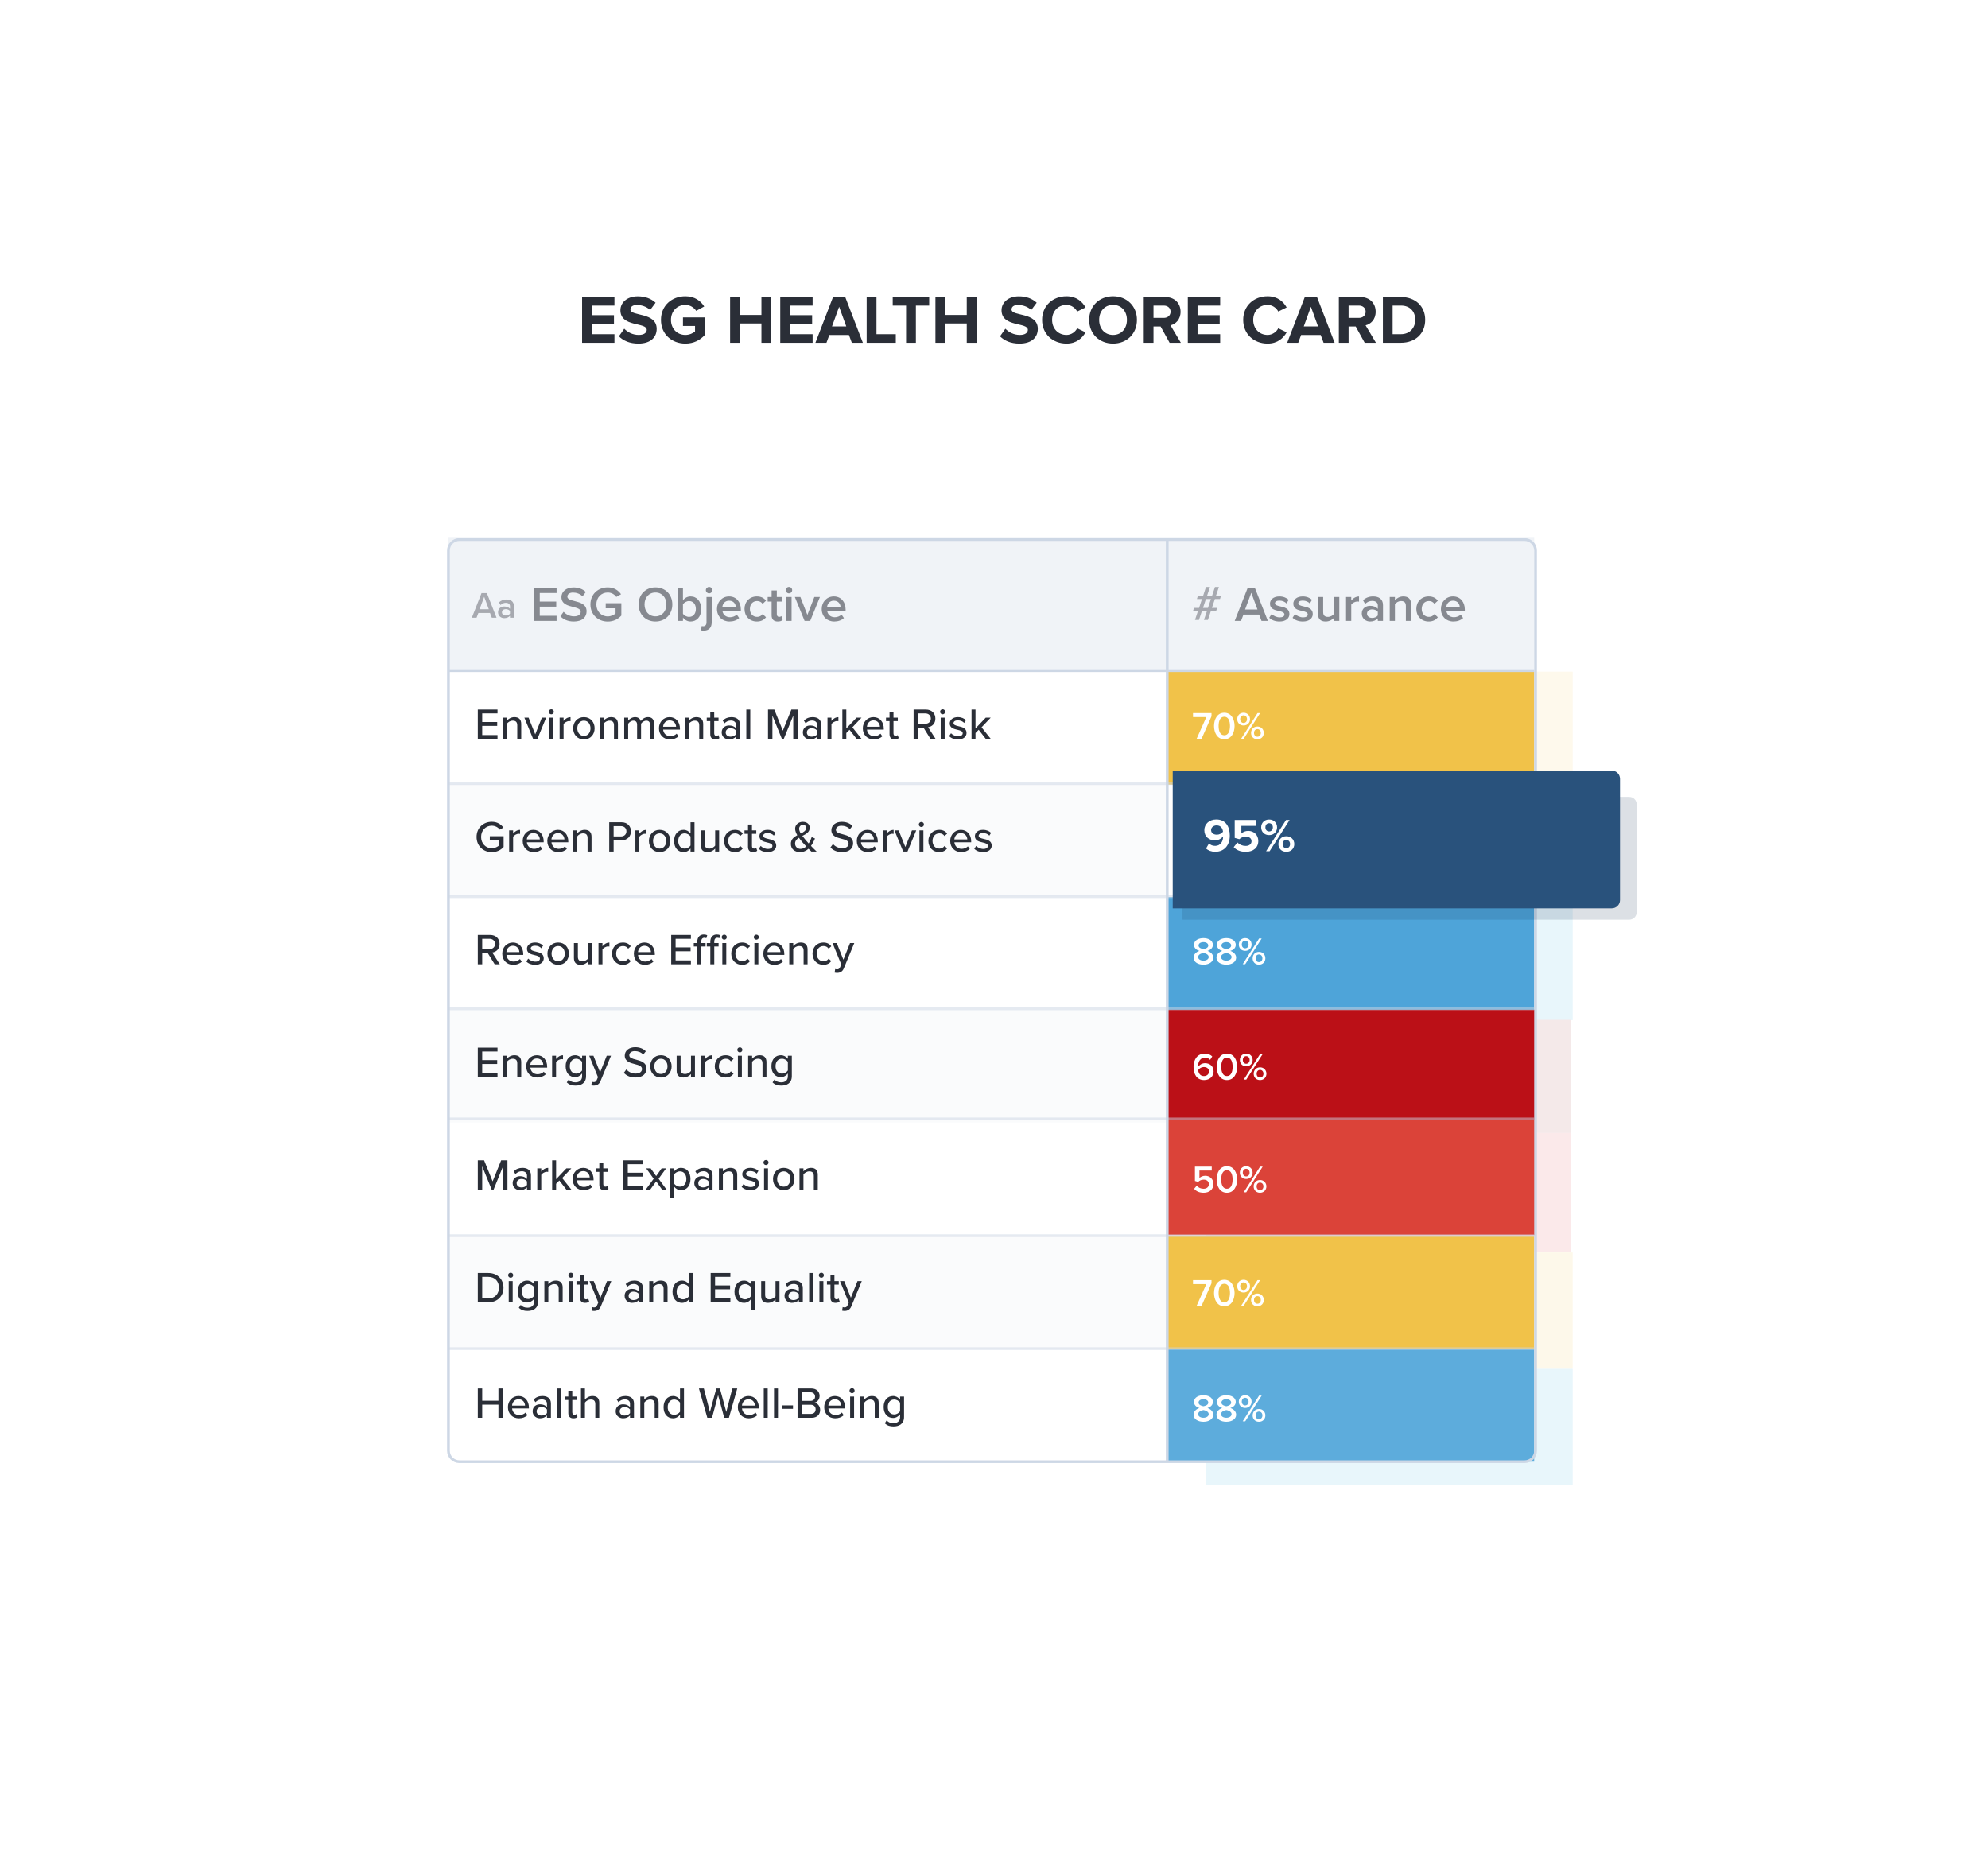 <svg width="696" height="655" viewBox="0 0 696 655" fill="none" xmlns="http://www.w3.org/2000/svg">
<g filter="url(#filter0_d)">
<rect x="90" y="30" width="576" height="535" rx="10" fill="white"/>
<g filter="url(#filter1_d)">
<rect x="141" y="115.689" width="484" height="412.622" rx="9.778" fill="white"/>
</g>
<path d="M438.646 158H567.116V204.384H438.646V158ZM187 158H438.646V204.384H187V158Z" fill="#CDD7E5" fill-opacity="0.3"/>
<path d="M187 402.631H438.646V442.202H187V402.631ZM187 323.5H438.646V363.07H187V323.5ZM187 244.378H438.646V283.939H187V244.378Z" fill="#CDD7E5" fill-opacity="0.1"/>
<g opacity="0.12" filter="url(#filter2_f)">
<path opacity="0.9" d="M580.588 205.154H452.119V245.894H580.588V205.154Z" fill="#F1C249"/>
<path opacity="0.9" d="M580.588 245.785H452.119V286.526H580.588V245.785Z" fill="#247EE7"/>
<path opacity="0.9" d="M580.588 286.417H452.119V327.157H580.588V286.417Z" fill="#22A7DD"/>
<path opacity="0.9" d="M580.107 327.048H452.119V366.688H580.107V327.048Z" fill="#9C2D33"/>
<path d="M580.107 366.688H452.119V408.311H580.107V366.688Z" fill="#D32C34" fill-opacity="0.91"/>
<path d="M580.588 408.519H452.119V449.259H580.588V408.519Z" fill="#F1C249"/>
<path opacity="0.9" d="M580.588 449.26H452.119V490H580.588V449.26Z" fill="#22A7DD"/>
</g>
<path d="M567.116 205.154H438.646V244.714H567.116V205.154Z" fill="#F1C249"/>
<path d="M567.116 284.064H438.646V323.625H567.116V284.064Z" fill="#4EA4D9"/>
<path d="M567.597 323.519H438.646V362.012H567.597V323.519Z" fill="#BB1017"/>
<path d="M567.597 362.012H438.646V402.429H567.597V362.012Z" fill="#DB4339"/>
<path d="M567.116 402.631H438.646V442.192H567.116V402.631Z" fill="#F1C249"/>
<path d="M567.116 442.192H438.646V481.753H567.116V442.192Z" fill="#5DACDC"/>
<path opacity="0.7" d="M202.187 186.284H203.839L200.458 177.677H198.574L195.193 186.284H196.844L197.477 184.632H201.555L202.187 186.284ZM199.516 178.954L201.129 183.303H197.903L199.516 178.954ZM208.547 186.284H209.902V182.155C209.902 180.477 208.689 179.896 207.308 179.896C206.315 179.896 205.411 180.219 204.689 180.903L205.243 181.845C205.785 181.316 206.392 181.058 207.089 181.058C207.953 181.058 208.547 181.497 208.547 182.219V183.148C208.095 182.619 207.373 182.348 206.534 182.348C205.514 182.348 204.366 182.942 204.366 184.374C204.366 185.755 205.514 186.439 206.534 186.439C207.36 186.439 208.082 186.142 208.547 185.613V186.284ZM208.547 184.865C208.237 185.291 207.657 185.51 207.063 185.51C206.302 185.51 205.734 185.071 205.734 184.4C205.734 183.716 206.302 183.277 207.063 183.277C207.657 183.277 208.237 183.497 208.547 183.923V184.865Z" fill="#888B92"/>
<path d="M197.281 228.701H204.179V227.346H198.821V224.144H204.072V222.789H198.821V219.786H204.179V218.432H197.281V228.701ZM211.096 228.701H212.482V223.482C212.482 221.911 211.666 221.08 210.096 221.08C208.941 221.08 207.955 221.711 207.463 222.312V221.265H206.077V228.701H207.463V223.389C207.863 222.835 208.648 222.312 209.51 222.312C210.465 222.312 211.096 222.712 211.096 223.944V228.701ZM216.648 228.701H218.142L221.206 221.265H219.712L217.388 227.1L215.063 221.265H213.584L216.648 228.701ZM223.009 220.094C223.501 220.094 223.902 219.694 223.902 219.201C223.902 218.709 223.501 218.324 223.009 218.324C222.531 218.324 222.115 218.709 222.115 219.201C222.115 219.694 222.531 220.094 223.009 220.094ZM222.331 228.701H223.717V221.265H222.331V228.701ZM225.925 228.701H227.31V223.528C227.634 222.974 228.573 222.45 229.266 222.45C229.451 222.45 229.605 222.466 229.743 222.496V221.095C228.758 221.095 227.88 221.665 227.31 222.404V221.265H225.925V228.701ZM234.422 228.886C236.747 228.886 238.179 227.131 238.179 224.975C238.179 222.835 236.747 221.08 234.422 221.08C232.113 221.08 230.665 222.835 230.665 224.975C230.665 227.131 232.113 228.886 234.422 228.886ZM234.422 227.654C232.944 227.654 232.113 226.392 232.113 224.975C232.113 223.574 232.944 222.312 234.422 222.312C235.916 222.312 236.732 223.574 236.732 224.975C236.732 226.392 235.916 227.654 234.422 227.654ZM244.958 228.701H246.344V223.482C246.344 221.911 245.528 221.08 243.957 221.08C242.802 221.08 241.817 221.711 241.324 222.312V221.265H239.938V228.701H241.324V223.389C241.725 222.835 242.51 222.312 243.372 222.312C244.327 222.312 244.958 222.712 244.958 223.944V228.701ZM257.577 228.701H258.963V223.328C258.963 221.834 258.224 221.08 256.854 221.08C255.76 221.08 254.775 221.773 254.344 222.466C254.113 221.665 253.451 221.08 252.327 221.08C251.218 221.08 250.233 221.85 249.925 222.312V221.265H248.539V228.701H249.925V223.389C250.294 222.851 251.018 222.312 251.742 222.312C252.681 222.312 253.051 222.881 253.051 223.744V228.701H254.436V223.374C254.79 222.835 255.529 222.312 256.284 222.312C257.192 222.312 257.577 222.881 257.577 223.744V228.701ZM260.708 224.975C260.708 227.316 262.34 228.886 264.557 228.886C265.758 228.886 266.805 228.501 267.544 227.778L266.897 226.869C266.343 227.439 265.481 227.747 264.696 227.747C263.202 227.747 262.278 226.7 262.17 225.437H268.052V225.098C268.052 222.82 266.666 221.08 264.434 221.08C262.263 221.08 260.708 222.82 260.708 224.975ZM264.434 222.219C266.004 222.219 266.666 223.451 266.697 224.436H262.155C262.232 223.42 262.94 222.219 264.434 222.219ZM274.805 228.701H276.191V223.482C276.191 221.911 275.375 221.08 273.804 221.08C272.649 221.08 271.664 221.711 271.171 222.312V221.265H269.785V228.701H271.171V223.389C271.571 222.835 272.357 222.312 273.219 222.312C274.174 222.312 274.805 222.712 274.805 223.944V228.701ZM280.434 228.886C281.158 228.886 281.589 228.686 281.881 228.409L281.527 227.362C281.389 227.516 281.096 227.654 280.773 227.654C280.295 227.654 280.049 227.269 280.049 226.746V222.481H281.558V221.265H280.049V219.232H278.663V221.265H277.432V222.481H278.663V227.054C278.663 228.224 279.264 228.886 280.434 228.886ZM287.681 228.701H289.067V223.682C289.067 221.788 287.696 221.08 286.08 221.08C284.879 221.08 283.862 221.48 283.031 222.296L283.631 223.251C284.293 222.589 285.017 222.265 285.864 222.265C286.926 222.265 287.681 222.82 287.681 223.744V224.975C287.111 224.313 286.249 223.99 285.248 223.99C284.001 223.99 282.661 224.729 282.661 226.423C282.661 228.055 284.016 228.886 285.248 228.886C286.249 228.886 287.096 228.532 287.681 227.885V228.701ZM287.681 227.069C287.265 227.624 286.541 227.916 285.772 227.916C284.771 227.916 284.062 227.316 284.062 226.438C284.062 225.56 284.771 224.96 285.772 224.96C286.541 224.96 287.265 225.252 287.681 225.807V227.069ZM291.287 228.701H292.673V218.432H291.287V228.701ZM307.719 228.701H309.259V218.432H307.057L304.07 225.807L301.083 218.432H298.881V228.701H300.421V220.541L303.747 228.701H304.393L307.719 220.541V228.701ZM316.099 228.701H317.485V223.682C317.485 221.788 316.115 221.08 314.498 221.08C313.297 221.08 312.281 221.48 311.449 222.296L312.05 223.251C312.712 222.589 313.436 222.265 314.282 222.265C315.345 222.265 316.099 222.82 316.099 223.744V224.975C315.53 224.313 314.667 223.99 313.667 223.99C312.419 223.99 311.08 224.729 311.08 226.423C311.08 228.055 312.435 228.886 313.667 228.886C314.667 228.886 315.514 228.532 316.099 227.885V228.701ZM316.099 227.069C315.684 227.624 314.96 227.916 314.19 227.916C313.189 227.916 312.481 227.316 312.481 226.438C312.481 225.56 313.189 224.96 314.19 224.96C314.96 224.96 315.684 225.252 316.099 225.807V227.069ZM319.706 228.701H321.091V223.528C321.415 222.974 322.354 222.45 323.047 222.45C323.232 222.45 323.386 222.466 323.524 222.496V221.095C322.539 221.095 321.661 221.665 321.091 222.404V221.265H319.706V228.701ZM329.897 228.701H331.652L328.419 224.637L331.621 221.265H329.881L326.294 225.037V218.432H324.908V228.701H326.294V226.638L327.418 225.499L329.897 228.701ZM332.07 224.975C332.07 227.316 333.702 228.886 335.919 228.886C337.12 228.886 338.167 228.501 338.906 227.778L338.259 226.869C337.705 227.439 336.843 227.747 336.058 227.747C334.564 227.747 333.64 226.7 333.532 225.437H339.414V225.098C339.414 222.82 338.028 221.08 335.796 221.08C333.625 221.08 332.07 222.82 332.07 224.975ZM335.796 222.219C337.366 222.219 338.028 223.451 338.059 224.436H333.517C333.594 223.42 334.302 222.219 335.796 222.219ZM343.195 228.886C343.919 228.886 344.35 228.686 344.643 228.409L344.288 227.362C344.15 227.516 343.857 227.654 343.534 227.654C343.057 227.654 342.81 227.269 342.81 226.746V222.481H344.319V221.265H342.81V219.232H341.425V221.265H340.193V222.481H341.425V227.054C341.425 228.224 342.025 228.886 343.195 228.886ZM355.767 228.701H357.553L354.92 224.59C356.228 224.421 357.476 223.436 357.476 221.588C357.476 219.694 356.136 218.432 354.181 218.432H349.854V228.701H351.394V224.744H353.318L355.767 228.701ZM355.89 221.588C355.89 222.666 355.089 223.389 353.98 223.389H351.394V219.786H353.98C355.089 219.786 355.89 220.51 355.89 221.588ZM360.019 220.094C360.511 220.094 360.912 219.694 360.912 219.201C360.912 218.709 360.511 218.324 360.019 218.324C359.541 218.324 359.126 218.709 359.126 219.201C359.126 219.694 359.541 220.094 360.019 220.094ZM359.341 228.701H360.727V221.265H359.341V228.701ZM362.288 227.731C363.043 228.501 364.136 228.886 365.383 228.886C367.338 228.886 368.385 227.885 368.385 226.607C368.385 224.898 366.846 224.544 365.552 224.252C364.629 224.036 363.828 223.821 363.828 223.174C363.828 222.573 364.413 222.204 365.352 222.204C366.291 222.204 367.123 222.589 367.554 223.112L368.17 222.142C367.539 221.542 366.615 221.08 365.337 221.08C363.52 221.08 362.504 222.096 362.504 223.282C362.504 224.883 363.982 225.222 365.244 225.514C366.199 225.73 367.046 225.976 367.046 226.715C367.046 227.346 366.492 227.778 365.445 227.778C364.444 227.778 363.458 227.269 362.95 226.715L362.288 227.731ZM375.126 228.701H376.881L373.648 224.637L376.85 221.265H375.11L371.523 225.037V218.432H370.137V228.701H371.523V226.638L372.647 225.499L375.126 228.701Z" fill="#2A2E37"/>
<path d="M196.85 263.029C196.85 266.232 199.237 268.357 202.178 268.357C203.918 268.357 205.334 267.633 206.32 266.54V262.768H201.485V264.122H204.78V265.97C204.287 266.432 203.317 266.986 202.178 266.986C200.037 266.986 198.436 265.323 198.436 263.029C198.436 260.72 200.037 259.088 202.178 259.088C203.379 259.088 204.41 259.688 204.995 260.473L206.243 259.75C205.38 258.595 204.102 257.717 202.178 257.717C199.237 257.717 196.85 259.827 196.85 263.029ZM208.257 268.156H209.643V262.983C209.966 262.429 210.905 261.905 211.598 261.905C211.783 261.905 211.937 261.921 212.076 261.951V260.55C211.09 260.55 210.213 261.12 209.643 261.859V260.72H208.257V268.156ZM212.998 264.43C212.998 266.771 214.63 268.341 216.847 268.341C218.048 268.341 219.095 267.956 219.834 267.233L219.187 266.324C218.633 266.894 217.771 267.202 216.986 267.202C215.492 267.202 214.568 266.155 214.46 264.892H220.342V264.554C220.342 262.275 218.956 260.535 216.724 260.535C214.553 260.535 212.998 262.275 212.998 264.43ZM216.724 261.674C218.294 261.674 218.956 262.906 218.987 263.891H214.445C214.522 262.875 215.23 261.674 216.724 261.674ZM221.614 264.43C221.614 266.771 223.246 268.341 225.463 268.341C226.664 268.341 227.711 267.956 228.45 267.233L227.803 266.324C227.249 266.894 226.387 267.202 225.601 267.202C224.108 267.202 223.184 266.155 223.076 264.892H228.958V264.554C228.958 262.275 227.572 260.535 225.34 260.535C223.169 260.535 221.614 262.275 221.614 264.43ZM225.34 261.674C226.91 261.674 227.572 262.906 227.603 263.891H223.061C223.138 262.875 223.846 261.674 225.34 261.674ZM235.711 268.156H237.096V262.937C237.096 261.366 236.28 260.535 234.71 260.535C233.555 260.535 232.57 261.166 232.077 261.767V260.72H230.691V268.156H232.077V262.844C232.477 262.29 233.263 261.767 234.125 261.767C235.079 261.767 235.711 262.167 235.711 263.399V268.156ZM243.292 268.156H244.832V264.199H247.619C249.713 264.199 250.898 262.752 250.898 261.043C250.898 259.334 249.728 257.887 247.619 257.887H243.292V268.156ZM249.313 261.043C249.313 262.121 248.527 262.844 247.419 262.844H244.832V259.242H247.419C248.527 259.242 249.313 259.965 249.313 261.043ZM252.449 268.156H253.834V262.983C254.158 262.429 255.097 261.905 255.79 261.905C255.975 261.905 256.129 261.921 256.267 261.951V260.55C255.282 260.55 254.404 261.12 253.834 261.859V260.72H252.449V268.156ZM260.946 268.341C263.271 268.341 264.703 266.586 264.703 264.43C264.703 262.29 263.271 260.535 260.946 260.535C258.637 260.535 257.189 262.29 257.189 264.43C257.189 266.586 258.637 268.341 260.946 268.341ZM260.946 267.109C259.468 267.109 258.637 265.847 258.637 264.43C258.637 263.029 259.468 261.767 260.946 261.767C262.44 261.767 263.256 263.029 263.256 264.43C263.256 265.847 262.44 267.109 260.946 267.109ZM271.759 268.156H273.145V257.887H271.759V261.797C271.159 260.997 270.281 260.535 269.326 260.535C267.386 260.535 266 262.059 266 264.446C266 266.879 267.386 268.341 269.326 268.341C270.312 268.341 271.205 267.833 271.759 267.094V268.156ZM271.759 266.032C271.374 266.632 270.543 267.109 269.696 267.109C268.31 267.109 267.448 265.986 267.448 264.446C267.448 262.891 268.31 261.767 269.696 261.767C270.543 261.767 271.374 262.259 271.759 262.86V266.032ZM280.383 268.156H281.769V260.72H280.383V266.062C279.968 266.617 279.182 267.109 278.32 267.109C277.365 267.109 276.75 266.74 276.75 265.508V260.72H275.364V265.97C275.364 267.541 276.149 268.341 277.735 268.341C278.874 268.341 279.814 267.756 280.383 267.14V268.156ZM283.503 264.43C283.503 266.663 285.042 268.341 287.29 268.341C288.691 268.341 289.538 267.756 290.077 267.033L289.153 266.186C288.707 266.802 288.106 267.109 287.352 267.109C285.889 267.109 284.95 265.97 284.95 264.43C284.95 262.891 285.889 261.767 287.352 261.767C288.106 261.767 288.707 262.059 289.153 262.691L290.077 261.844C289.538 261.12 288.691 260.535 287.29 260.535C285.042 260.535 283.503 262.198 283.503 264.43ZM293.651 268.341C294.374 268.341 294.806 268.141 295.098 267.864L294.744 266.817C294.605 266.971 294.313 267.109 293.99 267.109C293.512 267.109 293.266 266.725 293.266 266.201V261.936H294.775V260.72H293.266V258.687H291.88V260.72H290.648V261.936H291.88V266.509C291.88 267.679 292.481 268.341 293.651 268.341ZM295.663 267.186C296.417 267.956 297.51 268.341 298.757 268.341C300.713 268.341 301.76 267.34 301.76 266.062C301.76 264.353 300.22 263.999 298.927 263.707C298.003 263.491 297.202 263.276 297.202 262.629C297.202 262.028 297.787 261.659 298.727 261.659C299.666 261.659 300.497 262.044 300.928 262.567L301.544 261.597C300.913 260.997 299.989 260.535 298.711 260.535C296.894 260.535 295.878 261.551 295.878 262.737C295.878 264.338 297.356 264.677 298.619 264.969C299.573 265.185 300.42 265.431 300.42 266.17C300.42 266.802 299.866 267.233 298.819 267.233C297.818 267.233 296.833 266.725 296.325 266.17L295.663 267.186ZM313.933 266.17C314.533 265.339 314.98 264.4 315.334 263.584L314.179 263.06C313.994 263.645 313.64 264.507 313.117 265.308C312.747 264.892 312.378 264.477 311.993 264.03C311.685 263.661 311.284 263.183 310.899 262.66C312.193 262.013 313.486 261.351 313.486 259.796C313.486 258.487 312.424 257.733 311.053 257.733C309.529 257.733 308.374 258.764 308.374 260.135C308.374 260.858 308.682 261.644 309.129 262.413C307.943 263.045 306.881 263.861 306.881 265.447C306.881 267.371 308.328 268.341 310.13 268.341C311.331 268.341 312.285 267.864 313.055 267.171C313.425 267.556 313.794 267.91 314.071 268.156H315.919C315.18 267.448 314.533 266.817 313.933 266.17ZM309.775 260.165C309.775 259.349 310.376 258.78 311.115 258.78C311.746 258.78 312.239 259.165 312.239 259.857C312.239 260.797 311.377 261.32 310.345 261.813C310.022 261.243 309.775 260.658 309.775 260.165ZM310.284 267.217C309.283 267.217 308.359 266.54 308.359 265.339C308.359 264.384 308.944 263.784 309.698 263.306C310.083 263.861 310.514 264.384 310.899 264.862C311.192 265.2 311.7 265.755 312.254 266.34C311.7 266.863 311.038 267.217 310.284 267.217ZM320.744 266.709C321.622 267.679 322.961 268.341 324.794 268.341C327.565 268.341 328.674 266.848 328.674 265.246C328.674 263.06 326.718 262.537 325.04 262.09C323.762 261.767 322.653 261.474 322.653 260.55C322.653 259.688 323.439 259.103 324.578 259.103C325.687 259.103 326.764 259.473 327.55 260.304L328.443 259.165C327.534 258.241 326.287 257.733 324.701 257.733C322.561 257.733 321.067 258.964 321.067 260.658C321.067 262.752 322.977 263.229 324.624 263.661C325.933 263.999 327.103 264.307 327.103 265.385C327.103 266.124 326.518 266.971 324.855 266.971C323.423 266.971 322.315 266.293 321.622 265.524L320.744 266.709ZM329.965 264.43C329.965 266.771 331.597 268.341 333.814 268.341C335.015 268.341 336.062 267.956 336.801 267.233L336.154 266.324C335.6 266.894 334.738 267.202 333.952 267.202C332.459 267.202 331.535 266.155 331.427 264.892H337.309V264.554C337.309 262.275 335.923 260.535 333.691 260.535C331.52 260.535 329.965 262.275 329.965 264.43ZM333.691 261.674C335.261 261.674 335.923 262.906 335.954 263.891H331.412C331.489 262.875 332.197 261.674 333.691 261.674ZM339.042 268.156H340.428V262.983C340.751 262.429 341.691 261.905 342.383 261.905C342.568 261.905 342.722 261.921 342.861 261.951V260.55C341.875 260.55 340.998 261.12 340.428 261.859V260.72H339.042V268.156ZM346.216 268.156H347.709L350.773 260.72H349.28L346.955 266.555L344.63 260.72H343.152L346.216 268.156ZM352.576 259.55C353.068 259.55 353.469 259.149 353.469 258.656C353.469 258.164 353.068 257.779 352.576 257.779C352.098 257.779 351.683 258.164 351.683 258.656C351.683 259.149 352.098 259.55 352.576 259.55ZM351.898 268.156H353.284V260.72H351.898V268.156ZM355.03 264.43C355.03 266.663 356.57 268.341 358.818 268.341C360.219 268.341 361.066 267.756 361.605 267.033L360.681 266.186C360.234 266.802 359.634 267.109 358.879 267.109C357.417 267.109 356.477 265.97 356.477 264.43C356.477 262.891 357.417 261.767 358.879 261.767C359.634 261.767 360.234 262.059 360.681 262.691L361.605 261.844C361.066 261.12 360.219 260.535 358.818 260.535C356.57 260.535 355.03 262.198 355.03 264.43ZM362.668 264.43C362.668 266.771 364.301 268.341 366.518 268.341C367.719 268.341 368.766 267.956 369.505 267.233L368.858 266.324C368.304 266.894 367.442 267.202 366.656 267.202C365.163 267.202 364.239 266.155 364.131 264.892H370.013V264.554C370.013 262.275 368.627 260.535 366.395 260.535C364.224 260.535 362.668 262.275 362.668 264.43ZM366.395 261.674C367.965 261.674 368.627 262.906 368.658 263.891H364.116C364.193 262.875 364.901 261.674 366.395 261.674ZM371.099 267.186C371.854 267.956 372.947 268.341 374.194 268.341C376.15 268.341 377.197 267.34 377.197 266.062C377.197 264.353 375.657 263.999 374.364 263.707C373.44 263.491 372.639 263.276 372.639 262.629C372.639 262.028 373.224 261.659 374.163 261.659C375.103 261.659 375.934 262.044 376.365 262.567L376.981 261.597C376.35 260.997 375.426 260.535 374.148 260.535C372.331 260.535 371.315 261.551 371.315 262.737C371.315 264.338 372.793 264.677 374.056 264.969C375.01 265.185 375.857 265.431 375.857 266.17C375.857 266.802 375.303 267.233 374.256 267.233C373.255 267.233 372.27 266.725 371.761 266.17L371.099 267.186Z" fill="#2A2E37"/>
<path d="M203.194 307.612H204.98L202.347 303.501C203.656 303.331 204.903 302.346 204.903 300.498C204.903 298.604 203.563 297.342 201.608 297.342H197.281V307.612H198.821V303.655H200.746L203.194 307.612ZM203.317 300.498C203.317 301.576 202.516 302.3 201.408 302.3H198.821V298.697H201.408C202.516 298.697 203.317 299.42 203.317 300.498ZM205.841 303.885C205.841 306.226 207.473 307.796 209.69 307.796C210.891 307.796 211.938 307.411 212.677 306.688L212.03 305.779C211.476 306.349 210.614 306.657 209.828 306.657C208.335 306.657 207.411 305.61 207.303 304.347H213.185V304.009C213.185 301.73 211.799 299.99 209.567 299.99C207.396 299.99 205.841 301.73 205.841 303.885ZM209.567 301.129C211.137 301.129 211.799 302.361 211.83 303.347H207.288C207.365 302.33 208.073 301.129 209.567 301.129ZM214.272 306.642C215.026 307.411 216.119 307.796 217.366 307.796C219.322 307.796 220.369 306.796 220.369 305.518C220.369 303.808 218.829 303.454 217.536 303.162C216.612 302.946 215.811 302.731 215.811 302.084C215.811 301.484 216.396 301.114 217.336 301.114C218.275 301.114 219.106 301.499 219.537 302.022L220.153 301.052C219.522 300.452 218.598 299.99 217.32 299.99C215.503 299.99 214.487 301.006 214.487 302.192C214.487 303.793 215.965 304.132 217.228 304.424C218.182 304.64 219.029 304.886 219.029 305.625C219.029 306.257 218.475 306.688 217.428 306.688C216.427 306.688 215.442 306.18 214.934 305.625L214.272 306.642ZM225.416 307.796C227.74 307.796 229.172 306.041 229.172 303.885C229.172 301.745 227.74 299.99 225.416 299.99C223.106 299.99 221.659 301.745 221.659 303.885C221.659 306.041 223.106 307.796 225.416 307.796ZM225.416 306.565C223.937 306.565 223.106 305.302 223.106 303.885C223.106 302.484 223.937 301.222 225.416 301.222C226.909 301.222 227.725 302.484 227.725 303.885C227.725 305.302 226.909 306.565 225.416 306.565ZM235.951 307.612H237.337V300.175H235.951V305.518C235.536 306.072 234.75 306.565 233.888 306.565C232.933 306.565 232.318 306.195 232.318 304.963V300.175H230.932V305.425C230.932 306.996 231.717 307.796 233.303 307.796C234.442 307.796 235.382 307.211 235.951 306.595V307.612ZM239.533 307.612H240.918V302.438C241.242 301.884 242.181 301.36 242.874 301.36C243.058 301.36 243.212 301.376 243.351 301.407V300.005C242.366 300.005 241.488 300.575 240.918 301.314V300.175H239.533V307.612ZM244.273 303.885C244.273 306.118 245.813 307.796 248.061 307.796C249.462 307.796 250.309 307.211 250.848 306.488L249.924 305.641C249.477 306.257 248.877 306.565 248.122 306.565C246.66 306.565 245.72 305.425 245.72 303.885C245.72 302.346 246.66 301.222 248.122 301.222C248.877 301.222 249.477 301.514 249.924 302.146L250.848 301.299C250.309 300.575 249.462 299.99 248.061 299.99C245.813 299.99 244.273 301.653 244.273 303.885ZM251.912 303.885C251.912 306.226 253.544 307.796 255.761 307.796C256.962 307.796 258.009 307.411 258.748 306.688L258.101 305.779C257.547 306.349 256.685 306.657 255.899 306.657C254.406 306.657 253.482 305.61 253.374 304.347H259.256V304.009C259.256 301.73 257.87 299.99 255.638 299.99C253.467 299.99 251.912 301.73 251.912 303.885ZM255.638 301.129C257.208 301.129 257.87 302.361 257.901 303.347H253.359C253.436 302.33 254.144 301.129 255.638 301.129ZM264.99 307.612H271.887V306.257H266.529V303.054H271.78V301.699H266.529V298.697H271.887V297.342H264.99V307.612ZM274.124 307.612H275.51V301.391H277.018V300.175H275.51V299.682C275.51 298.789 275.925 298.327 276.618 298.327C276.864 298.327 277.095 298.389 277.28 298.496L277.604 297.465C277.28 297.28 276.864 297.188 276.387 297.188C275.063 297.188 274.124 298.081 274.124 299.682V300.175H272.892V301.391H274.124V307.612ZM278.681 307.612H280.067V301.391H281.576V300.175H280.067V299.682C280.067 298.789 280.483 298.327 281.176 298.327C281.453 298.327 281.668 298.389 281.838 298.496L282.161 297.465C281.838 297.28 281.422 297.188 280.945 297.188C279.621 297.188 278.681 298.081 278.681 299.682V300.175H277.45V301.391H278.681V307.612ZM283.562 299.005C284.055 299.005 284.455 298.604 284.455 298.112C284.455 297.619 284.055 297.234 283.562 297.234C283.085 297.234 282.669 297.619 282.669 298.112C282.669 298.604 283.085 299.005 283.562 299.005ZM282.885 307.612H284.27V300.175H282.885V307.612ZM286.014 303.885C286.014 306.118 287.553 307.796 289.801 307.796C291.203 307.796 292.049 307.211 292.588 306.488L291.664 305.641C291.218 306.257 290.617 306.565 289.863 306.565C288.4 306.565 287.461 305.425 287.461 303.885C287.461 302.346 288.4 301.222 289.863 301.222C290.617 301.222 291.218 301.514 291.664 302.146L292.588 301.299C292.049 300.575 291.203 299.99 289.801 299.99C287.553 299.99 286.014 301.653 286.014 303.885ZM294.791 299.005C295.284 299.005 295.685 298.604 295.685 298.112C295.685 297.619 295.284 297.234 294.791 297.234C294.314 297.234 293.898 297.619 293.898 298.112C293.898 298.604 294.314 299.005 294.791 299.005ZM294.114 307.612H295.5V300.175H294.114V307.612ZM297.246 303.885C297.246 306.226 298.878 307.796 301.095 307.796C302.296 307.796 303.343 307.411 304.082 306.688L303.435 305.779C302.881 306.349 302.019 306.657 301.234 306.657C299.74 306.657 298.816 305.61 298.708 304.347H304.59V304.009C304.59 301.73 303.204 299.99 300.972 299.99C298.801 299.99 297.246 301.73 297.246 303.885ZM300.972 301.129C302.542 301.129 303.204 302.361 303.235 303.347H298.693C298.77 302.33 299.478 301.129 300.972 301.129ZM311.343 307.612H312.729V302.392C312.729 300.821 311.913 299.99 310.342 299.99C309.187 299.99 308.202 300.621 307.709 301.222V300.175H306.323V307.612H307.709V302.3C308.11 301.745 308.895 301.222 309.757 301.222C310.712 301.222 311.343 301.622 311.343 302.854V307.612ZM314.462 303.885C314.462 306.118 316.002 307.796 318.25 307.796C319.651 307.796 320.498 307.211 321.037 306.488L320.113 305.641C319.666 306.257 319.066 306.565 318.312 306.565C316.849 306.565 315.91 305.425 315.91 303.885C315.91 302.346 316.849 301.222 318.312 301.222C319.066 301.222 319.666 301.514 320.113 302.146L321.037 301.299C320.498 300.575 319.651 299.99 318.25 299.99C316.002 299.99 314.462 301.653 314.462 303.885ZM322.409 309.274L322.193 310.522C322.409 310.583 322.824 310.629 323.055 310.629C324.133 310.614 324.949 310.198 325.426 309.028L329.091 300.175H327.597L325.272 306.01L322.947 300.175H321.469L324.533 307.689L324.102 308.674C323.871 309.228 323.533 309.398 323.024 309.398C322.84 309.398 322.578 309.351 322.409 309.274Z" fill="#2A2E37"/>
<path d="M197.281 347.067H204.179V345.712H198.821V342.509H204.072V341.154H198.821V338.152H204.179V336.797H197.281V347.067ZM211.096 347.067H212.482V341.847C212.482 340.277 211.666 339.445 210.096 339.445C208.941 339.445 207.955 340.076 207.463 340.677V339.63H206.077V347.067H207.463V341.755C207.863 341.2 208.648 340.677 209.51 340.677C210.465 340.677 211.096 341.077 211.096 342.309V347.067ZM214.216 343.341C214.216 345.681 215.848 347.251 218.065 347.251C219.266 347.251 220.313 346.866 221.052 346.143L220.405 345.234C219.851 345.804 218.989 346.112 218.204 346.112C216.71 346.112 215.786 345.065 215.678 343.802H221.56V343.464C221.56 341.185 220.174 339.445 217.942 339.445C215.771 339.445 214.216 341.185 214.216 343.341ZM217.942 340.584C219.512 340.584 220.174 341.816 220.205 342.802H215.663C215.74 341.785 216.448 340.584 217.942 340.584ZM223.293 347.067H224.679V341.893C225.002 341.339 225.942 340.815 226.635 340.815C226.819 340.815 226.973 340.831 227.112 340.862V339.46C226.126 339.46 225.249 340.03 224.679 340.769V339.63H223.293V347.067ZM228.434 348.976C229.327 349.823 230.236 350.084 231.483 350.084C233.315 350.084 235.178 349.33 235.178 346.774V339.63H233.793V340.708C233.192 339.907 232.314 339.445 231.344 339.445C229.42 339.445 228.034 340.892 228.034 343.279C228.034 345.712 229.42 347.128 231.344 347.128C232.345 347.128 233.223 346.589 233.793 345.85V346.82C233.793 348.391 232.638 348.945 231.483 348.945C230.467 348.945 229.712 348.668 229.096 347.96L228.434 348.976ZM233.793 344.788C233.408 345.388 232.561 345.896 231.729 345.896C230.344 345.896 229.481 344.819 229.481 343.279C229.481 341.755 230.344 340.677 231.729 340.677C232.561 340.677 233.408 341.17 233.793 341.77V344.788ZM237.228 348.73L237.013 349.977C237.228 350.038 237.644 350.084 237.875 350.084C238.953 350.069 239.769 349.653 240.246 348.483L243.911 339.63H242.417L240.092 345.465L237.767 339.63H236.289L239.353 347.144L238.922 348.129C238.691 348.683 238.352 348.853 237.844 348.853C237.659 348.853 237.398 348.807 237.228 348.73ZM248.405 345.619C249.282 346.589 250.622 347.251 252.454 347.251C255.226 347.251 256.334 345.758 256.334 344.157C256.334 341.97 254.379 341.447 252.701 341C251.423 340.677 250.314 340.384 250.314 339.46C250.314 338.598 251.099 338.013 252.239 338.013C253.347 338.013 254.425 338.383 255.21 339.214L256.103 338.075C255.195 337.151 253.948 336.643 252.362 336.643C250.222 336.643 248.728 337.875 248.728 339.568C248.728 341.662 250.637 342.14 252.285 342.571C253.594 342.909 254.764 343.217 254.764 344.295C254.764 345.034 254.179 345.881 252.516 345.881C251.084 345.881 249.975 345.204 249.282 344.434L248.405 345.619ZM261.382 347.251C263.707 347.251 265.139 345.496 265.139 343.341C265.139 341.2 263.707 339.445 261.382 339.445C259.073 339.445 257.625 341.2 257.625 343.341C257.625 345.496 259.073 347.251 261.382 347.251ZM261.382 346.02C259.904 346.02 259.073 344.757 259.073 343.341C259.073 341.939 259.904 340.677 261.382 340.677C262.876 340.677 263.692 341.939 263.692 343.341C263.692 344.757 262.876 346.02 261.382 346.02ZM271.918 347.067H273.304V339.63H271.918V344.973C271.502 345.527 270.717 346.02 269.855 346.02C268.9 346.02 268.284 345.65 268.284 344.418V339.63H266.898V344.88C266.898 346.451 267.684 347.251 269.27 347.251C270.409 347.251 271.348 346.666 271.918 346.05V347.067ZM275.499 347.067H276.885V341.893C277.208 341.339 278.147 340.815 278.84 340.815C279.025 340.815 279.179 340.831 279.318 340.862V339.46C278.332 339.46 277.455 340.03 276.885 340.769V339.63H275.499V347.067ZM280.24 343.341C280.24 345.573 281.78 347.251 284.027 347.251C285.429 347.251 286.275 346.666 286.814 345.943L285.891 345.096C285.444 345.712 284.844 346.02 284.089 346.02C282.626 346.02 281.687 344.88 281.687 343.341C281.687 341.801 282.626 340.677 284.089 340.677C284.844 340.677 285.444 340.969 285.891 341.601L286.814 340.754C286.275 340.03 285.429 339.445 284.027 339.445C281.78 339.445 280.24 341.108 280.24 343.341ZM289.018 338.46C289.51 338.46 289.911 338.059 289.911 337.567C289.911 337.074 289.51 336.689 289.018 336.689C288.54 336.689 288.125 337.074 288.125 337.567C288.125 338.059 288.54 338.46 289.018 338.46ZM288.34 347.067H289.726V339.63H288.34V347.067ZM296.953 347.067H298.339V341.847C298.339 340.277 297.523 339.445 295.952 339.445C294.798 339.445 293.812 340.076 293.32 340.677V339.63H291.934V347.067H293.32V341.755C293.72 341.2 294.505 340.677 295.367 340.677C296.322 340.677 296.953 341.077 296.953 342.309V347.067ZM300.473 348.976C301.366 349.823 302.274 350.084 303.522 350.084C305.354 350.084 307.217 349.33 307.217 346.774V339.63H305.831V340.708C305.231 339.907 304.353 339.445 303.383 339.445C301.458 339.445 300.073 340.892 300.073 343.279C300.073 345.712 301.458 347.128 303.383 347.128C304.384 347.128 305.261 346.589 305.831 345.85V346.82C305.831 348.391 304.676 348.945 303.522 348.945C302.505 348.945 301.751 348.668 301.135 347.96L300.473 348.976ZM305.831 344.788C305.446 345.388 304.599 345.896 303.768 345.896C302.382 345.896 301.52 344.819 301.52 343.279C301.52 341.755 302.382 340.677 303.768 340.677C304.599 340.677 305.446 341.17 305.831 341.77V344.788Z" fill="#2A2E37"/>
<path d="M206.119 386.522H207.659V376.252H205.457L202.47 383.627L199.483 376.252H197.281V386.522H198.821V378.361L202.147 386.522H202.794L206.119 378.361V386.522ZM214.499 386.522H215.885V381.502C215.885 379.608 214.515 378.9 212.898 378.9C211.697 378.9 210.681 379.3 209.85 380.117L210.45 381.071C211.112 380.409 211.836 380.086 212.683 380.086C213.745 380.086 214.499 380.64 214.499 381.564V382.796C213.93 382.134 213.068 381.81 212.067 381.81C210.82 381.81 209.48 382.549 209.48 384.243C209.48 385.875 210.835 386.706 212.067 386.706C213.068 386.706 213.914 386.352 214.499 385.706V386.522ZM214.499 384.89C214.084 385.444 213.36 385.736 212.59 385.736C211.589 385.736 210.881 385.136 210.881 384.258C210.881 383.381 211.589 382.78 212.59 382.78C213.36 382.78 214.084 383.073 214.499 383.627V384.89ZM218.106 386.522H219.492V381.348C219.815 380.794 220.754 380.271 221.447 380.271C221.632 380.271 221.786 380.286 221.924 380.317V378.916C220.939 378.916 220.061 379.485 219.492 380.224V379.085H218.106V386.522ZM228.297 386.522H230.052L226.819 382.457L230.022 379.085H228.282L224.694 382.857V376.252H223.308V386.522H224.694V384.459L225.818 383.319L228.297 386.522ZM230.47 382.796C230.47 385.136 232.102 386.706 234.319 386.706C235.52 386.706 236.567 386.322 237.306 385.598L236.66 384.689C236.105 385.259 235.243 385.567 234.458 385.567C232.964 385.567 232.04 384.52 231.933 383.258H237.814V382.919C237.814 380.64 236.429 378.9 234.196 378.9C232.025 378.9 230.47 380.64 230.47 382.796ZM234.196 380.04C235.766 380.04 236.429 381.271 236.459 382.257H231.917C231.994 381.241 232.702 380.04 234.196 380.04ZM241.595 386.706C242.319 386.706 242.75 386.506 243.043 386.229L242.689 385.182C242.55 385.336 242.257 385.475 241.934 385.475C241.457 385.475 241.21 385.09 241.21 384.566V380.301H242.719V379.085H241.21V377.053H239.825V379.085H238.593V380.301H239.825V384.874C239.825 386.044 240.425 386.706 241.595 386.706ZM248.254 386.522H255.152V385.167H249.794V381.964H255.044V380.609H249.794V377.607H255.152V376.252H248.254V386.522ZM261.807 386.522H263.378L260.576 382.703L263.209 379.085H261.638L259.729 381.764L257.804 379.085H256.234L258.851 382.703L256.064 386.522H257.635L259.729 383.627L261.807 386.522ZM265.999 389.355V385.444C266.599 386.26 267.461 386.706 268.431 386.706C270.371 386.706 271.742 385.228 271.742 382.796C271.742 380.363 270.371 378.9 268.431 378.9C267.431 378.9 266.538 379.408 265.999 380.147V379.085H264.613V389.355H265.999ZM270.294 382.796C270.294 384.351 269.448 385.475 268.062 385.475C267.215 385.475 266.368 384.967 265.999 384.382V381.225C266.368 380.625 267.215 380.132 268.062 380.132C269.448 380.132 270.294 381.256 270.294 382.796ZM278.088 386.522H279.473V381.502C279.473 379.608 278.103 378.9 276.486 378.9C275.285 378.9 274.269 379.3 273.438 380.117L274.038 381.071C274.7 380.409 275.424 380.086 276.271 380.086C277.333 380.086 278.088 380.64 278.088 381.564V382.796C277.518 382.134 276.656 381.81 275.655 381.81C274.408 381.81 273.068 382.549 273.068 384.243C273.068 385.875 274.423 386.706 275.655 386.706C276.656 386.706 277.503 386.352 278.088 385.706V386.522ZM278.088 384.89C277.672 385.444 276.948 385.736 276.178 385.736C275.178 385.736 274.469 385.136 274.469 384.258C274.469 383.381 275.178 382.78 276.178 382.78C276.948 382.78 277.672 383.073 278.088 383.627V384.89ZM286.714 386.522H288.099V381.302C288.099 379.732 287.283 378.9 285.713 378.9C284.558 378.9 283.573 379.531 283.08 380.132V379.085H281.694V386.522H283.08V381.21C283.48 380.655 284.265 380.132 285.128 380.132C286.082 380.132 286.714 380.532 286.714 381.764V386.522ZM289.648 385.552C290.403 386.322 291.496 386.706 292.743 386.706C294.698 386.706 295.745 385.706 295.745 384.428C295.745 382.719 294.206 382.365 292.912 382.072C291.989 381.856 291.188 381.641 291.188 380.994C291.188 380.394 291.773 380.024 292.712 380.024C293.651 380.024 294.483 380.409 294.914 380.933L295.53 379.963C294.899 379.362 293.975 378.9 292.697 378.9C290.88 378.9 289.864 379.916 289.864 381.102C289.864 382.703 291.342 383.042 292.604 383.335C293.559 383.55 294.406 383.796 294.406 384.536C294.406 385.167 293.852 385.598 292.805 385.598C291.804 385.598 290.818 385.09 290.31 384.536L289.648 385.552ZM298.175 377.915C298.667 377.915 299.068 377.514 299.068 377.022C299.068 376.529 298.667 376.144 298.175 376.144C297.697 376.144 297.282 376.529 297.282 377.022C297.282 377.514 297.697 377.915 298.175 377.915ZM297.497 386.522H298.883V379.085H297.497V386.522ZM304.386 386.706C306.711 386.706 308.143 384.951 308.143 382.796C308.143 380.655 306.711 378.9 304.386 378.9C302.076 378.9 300.629 380.655 300.629 382.796C300.629 384.951 302.076 386.706 304.386 386.706ZM304.386 385.475C302.908 385.475 302.076 384.212 302.076 382.796C302.076 381.394 302.908 380.132 304.386 380.132C305.879 380.132 306.695 381.394 306.695 382.796C306.695 384.212 305.879 385.475 304.386 385.475ZM314.922 386.522H316.307V381.302C316.307 379.732 315.491 378.9 313.921 378.9C312.766 378.9 311.781 379.531 311.288 380.132V379.085H309.902V386.522H311.288V381.21C311.688 380.655 312.473 380.132 313.336 380.132C314.29 380.132 314.922 380.532 314.922 381.764V386.522Z" fill="#2A2E37"/>
<path d="M197.281 425.977H200.946C204.149 425.977 206.273 423.821 206.273 420.85C206.273 417.893 204.149 415.707 200.946 415.707H197.281V425.977ZM198.821 424.622V417.062H200.946C203.363 417.062 204.687 418.74 204.687 420.85C204.687 422.928 203.317 424.622 200.946 424.622H198.821ZM208.784 417.37C209.277 417.37 209.677 416.97 209.677 416.477C209.677 415.984 209.277 415.599 208.784 415.599C208.307 415.599 207.891 415.984 207.891 416.477C207.891 416.97 208.307 417.37 208.784 417.37ZM208.107 425.977H209.493V418.54H208.107V425.977ZM211.639 427.886C212.532 428.733 213.44 428.995 214.687 428.995C216.52 428.995 218.383 428.24 218.383 425.684V418.54H216.997V419.618C216.397 418.817 215.519 418.355 214.549 418.355C212.624 418.355 211.239 419.803 211.239 422.189C211.239 424.622 212.624 426.038 214.549 426.038C215.55 426.038 216.427 425.499 216.997 424.76V425.73C216.997 427.301 215.842 427.855 214.687 427.855C213.671 427.855 212.917 427.578 212.301 426.87L211.639 427.886ZM216.997 423.698C216.612 424.299 215.765 424.807 214.934 424.807C213.548 424.807 212.686 423.729 212.686 422.189C212.686 420.665 213.548 419.587 214.934 419.587C215.765 419.587 216.612 420.08 216.997 420.68V423.698ZM225.606 425.977H226.992V420.757C226.992 419.187 226.176 418.355 224.605 418.355C223.451 418.355 222.465 418.987 221.973 419.587V418.54H220.587V425.977H221.973V420.665C222.373 420.111 223.158 419.587 224.02 419.587C224.975 419.587 225.606 419.987 225.606 421.219V425.977ZM229.865 417.37C230.358 417.37 230.758 416.97 230.758 416.477C230.758 415.984 230.358 415.599 229.865 415.599C229.388 415.599 228.972 415.984 228.972 416.477C228.972 416.97 229.388 417.37 229.865 417.37ZM229.188 425.977H230.573V418.54H229.188V425.977ZM234.829 426.162C235.553 426.162 235.984 425.961 236.276 425.684L235.922 424.637C235.784 424.791 235.491 424.93 235.168 424.93C234.69 424.93 234.444 424.545 234.444 424.021V419.756H235.953V418.54H234.444V416.508H233.058V418.54H231.827V419.756H233.058V424.329C233.058 425.499 233.659 426.162 234.829 426.162ZM237.334 427.64L237.118 428.887C237.334 428.948 237.749 428.995 237.98 428.995C239.058 428.979 239.874 428.564 240.351 427.393L244.016 418.54H242.522L240.197 424.376L237.873 418.54H236.394L239.458 426.054L239.027 427.039C238.796 427.594 238.458 427.763 237.949 427.763C237.765 427.763 237.503 427.717 237.334 427.64ZM253.699 425.977H255.085V420.957C255.085 419.064 253.714 418.355 252.098 418.355C250.897 418.355 249.88 418.756 249.049 419.572L249.649 420.526C250.312 419.864 251.035 419.541 251.882 419.541C252.944 419.541 253.699 420.095 253.699 421.019V422.251C253.129 421.589 252.267 421.265 251.266 421.265C250.019 421.265 248.679 422.004 248.679 423.698C248.679 425.33 250.034 426.162 251.266 426.162C252.267 426.162 253.114 425.807 253.699 425.161V425.977ZM253.699 424.345C253.283 424.899 252.56 425.192 251.79 425.192C250.789 425.192 250.081 424.591 250.081 423.713C250.081 422.836 250.789 422.235 251.79 422.235C252.56 422.235 253.283 422.528 253.699 423.082V424.345ZM262.325 425.977H263.711V420.757C263.711 419.187 262.894 418.355 261.324 418.355C260.169 418.355 259.184 418.987 258.691 419.587V418.54H257.305V425.977H258.691V420.665C259.091 420.111 259.877 419.587 260.739 419.587C261.694 419.587 262.325 419.987 262.325 421.219V425.977ZM271.203 425.977H272.588V415.707H271.203V419.618C270.602 418.817 269.725 418.355 268.77 418.355C266.83 418.355 265.444 419.88 265.444 422.266C265.444 424.699 266.83 426.162 268.77 426.162C269.755 426.162 270.648 425.653 271.203 424.914V425.977ZM271.203 423.852C270.818 424.452 269.986 424.93 269.139 424.93C267.754 424.93 266.891 423.806 266.891 422.266C266.891 420.711 267.754 419.587 269.139 419.587C269.986 419.587 270.818 420.08 271.203 420.68V423.852ZM278.808 425.977H285.706V424.622H280.348V421.419H285.598V420.064H280.348V417.062H285.706V415.707H278.808V425.977ZM294.286 428.81V418.54H292.9V419.602C292.346 418.863 291.453 418.355 290.452 418.355C288.512 418.355 287.141 419.818 287.141 422.251C287.141 424.683 288.512 426.162 290.452 426.162C291.422 426.162 292.299 425.715 292.9 424.899V428.81H294.286ZM292.9 423.837C292.515 424.422 291.668 424.93 290.837 424.93C289.451 424.93 288.589 423.806 288.589 422.251C288.589 420.711 289.451 419.587 290.837 419.587C291.668 419.587 292.515 420.08 292.9 420.68V423.837ZM301.509 425.977H302.895V418.54H301.509V423.883C301.093 424.437 300.308 424.93 299.446 424.93C298.491 424.93 297.875 424.56 297.875 423.329V418.54H296.49V423.79C296.49 425.361 297.275 426.162 298.861 426.162C300 426.162 300.94 425.576 301.509 424.961V425.977ZM309.679 425.977H311.065V420.957C311.065 419.064 309.694 418.355 308.078 418.355C306.877 418.355 305.86 418.756 305.029 419.572L305.629 420.526C306.291 419.864 307.015 419.541 307.862 419.541C308.924 419.541 309.679 420.095 309.679 421.019V422.251C309.109 421.589 308.247 421.265 307.246 421.265C305.999 421.265 304.659 422.004 304.659 423.698C304.659 425.33 306.014 426.162 307.246 426.162C308.247 426.162 309.094 425.807 309.679 425.161V425.977ZM309.679 424.345C309.263 424.899 308.539 425.192 307.77 425.192C306.769 425.192 306.06 424.591 306.06 423.713C306.06 422.836 306.769 422.235 307.77 422.235C308.539 422.235 309.263 422.528 309.679 423.082V424.345ZM313.285 425.977H314.671V415.707H313.285V425.977ZM317.556 417.37C318.049 417.37 318.449 416.97 318.449 416.477C318.449 415.984 318.049 415.599 317.556 415.599C317.079 415.599 316.663 415.984 316.663 416.477C316.663 416.97 317.079 417.37 317.556 417.37ZM316.879 425.977H318.265V418.54H316.879V425.977ZM322.52 426.162C323.244 426.162 323.675 425.961 323.968 425.684L323.614 424.637C323.475 424.791 323.182 424.93 322.859 424.93C322.382 424.93 322.135 424.545 322.135 424.021V419.756H323.644V418.54H322.135V416.508H320.75V418.54H319.518V419.756H320.75V424.329C320.75 425.499 321.35 426.162 322.52 426.162ZM325.025 427.64L324.809 428.887C325.025 428.948 325.441 428.995 325.672 428.995C326.749 428.979 327.565 428.564 328.043 427.393L331.707 418.54H330.214L327.889 424.376L325.564 418.54H324.086L327.15 426.054L326.719 427.039C326.488 427.594 326.149 427.763 325.641 427.763C325.456 427.763 325.194 427.717 325.025 427.64Z" fill="#2A2E37"/>
<path d="M204.503 466.394H206.042V456.124H204.503V460.436H198.821V456.124H197.281V466.394H198.821V461.806H204.503V466.394ZM207.825 462.668C207.825 465.009 209.457 466.579 211.675 466.579C212.876 466.579 213.923 466.194 214.662 465.47L214.015 464.562C213.461 465.132 212.598 465.44 211.813 465.44C210.32 465.44 209.396 464.393 209.288 463.13H215.17V462.791C215.17 460.513 213.784 458.773 211.551 458.773C209.38 458.773 207.825 460.513 207.825 462.668ZM211.551 459.912C213.122 459.912 213.784 461.144 213.815 462.129H209.273C209.35 461.113 210.058 459.912 211.551 459.912ZM221.491 466.394H222.877V461.375C222.877 459.481 221.507 458.773 219.89 458.773C218.689 458.773 217.673 459.173 216.841 459.989L217.442 460.944C218.104 460.282 218.828 459.958 219.674 459.958C220.737 459.958 221.491 460.513 221.491 461.436V462.668C220.922 462.006 220.059 461.683 219.059 461.683C217.811 461.683 216.472 462.422 216.472 464.116C216.472 465.748 217.827 466.579 219.059 466.579C220.059 466.579 220.906 466.225 221.491 465.578V466.394ZM221.491 464.762C221.076 465.316 220.352 465.609 219.582 465.609C218.581 465.609 217.873 465.009 217.873 464.131C217.873 463.253 218.581 462.653 219.582 462.653C220.352 462.653 221.076 462.945 221.491 463.5V464.762ZM225.098 466.394H226.483V456.124H225.098V466.394ZM230.739 466.579C231.463 466.579 231.894 466.379 232.187 466.102L231.832 465.055C231.694 465.209 231.401 465.347 231.078 465.347C230.601 465.347 230.354 464.962 230.354 464.439V460.174H231.863V458.957H230.354V456.925H228.969V458.957H227.737V460.174H228.969V464.747C228.969 465.917 229.569 466.579 230.739 466.579ZM238.417 466.394H239.803V461.144C239.803 459.573 239.002 458.773 237.416 458.773C236.277 458.773 235.276 459.404 234.783 460.004V456.124H233.398V466.394H234.783V461.082C235.184 460.528 235.969 460.004 236.831 460.004C237.786 460.004 238.417 460.374 238.417 461.606V466.394ZM250.571 466.394H251.957V461.375C251.957 459.481 250.587 458.773 248.97 458.773C247.769 458.773 246.753 459.173 245.921 459.989L246.522 460.944C247.184 460.282 247.908 459.958 248.755 459.958C249.817 459.958 250.571 460.513 250.571 461.436V462.668C250.002 462.006 249.139 461.683 248.139 461.683C246.891 461.683 245.552 462.422 245.552 464.116C245.552 465.748 246.907 466.579 248.139 466.579C249.139 466.579 249.986 466.225 250.571 465.578V466.394ZM250.571 464.762C250.156 465.316 249.432 465.609 248.662 465.609C247.661 465.609 246.953 465.009 246.953 464.131C246.953 463.253 247.661 462.653 248.662 462.653C249.432 462.653 250.156 462.945 250.571 463.5V464.762ZM259.197 466.394H260.583V461.175C260.583 459.604 259.767 458.773 258.196 458.773C257.042 458.773 256.056 459.404 255.564 460.004V458.957H254.178V466.394H255.564V461.082C255.964 460.528 256.749 460.004 257.611 460.004C258.566 460.004 259.197 460.405 259.197 461.637V466.394ZM268.075 466.394H269.461V456.124H268.075V460.035C267.475 459.235 266.597 458.773 265.642 458.773C263.702 458.773 262.317 460.297 262.317 462.684C262.317 465.116 263.702 466.579 265.642 466.579C266.628 466.579 267.521 466.071 268.075 465.332V466.394ZM268.075 464.269C267.69 464.87 266.859 465.347 266.012 465.347C264.626 465.347 263.764 464.223 263.764 462.684C263.764 461.128 264.626 460.004 266.012 460.004C266.859 460.004 267.69 460.497 268.075 461.098V464.269ZM283.548 466.394H285.196L288.121 456.124H286.397L284.272 464.362L282.039 456.124H280.792L278.544 464.362L276.419 456.124H274.695L277.636 466.394H279.283L281.408 458.465L283.548 466.394ZM288.314 462.668C288.314 465.009 289.946 466.579 292.164 466.579C293.364 466.579 294.412 466.194 295.151 465.47L294.504 464.562C293.95 465.132 293.087 465.44 292.302 465.44C290.809 465.44 289.885 464.393 289.777 463.13H295.659V462.791C295.659 460.513 294.273 458.773 292.04 458.773C289.869 458.773 288.314 460.513 288.314 462.668ZM292.04 459.912C293.611 459.912 294.273 461.144 294.304 462.129H289.762C289.839 461.113 290.547 459.912 292.04 459.912ZM297.392 466.394H298.778V456.124H297.392V466.394ZM300.986 466.394H302.371V456.124H300.986V466.394ZM303.933 463.269H307.628V462.068H303.933V463.269ZM309.226 466.394H314.169C316.062 466.394 317.14 465.24 317.14 463.623C317.14 462.376 316.247 461.267 315.154 461.098C316.093 460.898 316.94 460.035 316.94 458.742C316.94 457.248 315.878 456.124 314.045 456.124H309.226V466.394ZM310.766 460.482V457.479H313.753C314.785 457.479 315.354 458.141 315.354 458.988C315.354 459.835 314.785 460.482 313.753 460.482H310.766ZM310.766 465.039V461.837H313.83C314.969 461.837 315.554 462.576 315.554 463.423C315.554 464.423 314.908 465.039 313.83 465.039H310.766ZM318.552 462.668C318.552 465.009 320.184 466.579 322.401 466.579C323.602 466.579 324.649 466.194 325.388 465.47L324.742 464.562C324.187 465.132 323.325 465.44 322.54 465.44C321.046 465.44 320.123 464.393 320.015 463.13H325.897V462.791C325.897 460.513 324.511 458.773 322.278 458.773C320.107 458.773 318.552 460.513 318.552 462.668ZM322.278 459.912C323.849 459.912 324.511 461.144 324.542 462.129H319.999C320.076 461.113 320.785 459.912 322.278 459.912ZM328.307 457.787C328.8 457.787 329.2 457.387 329.2 456.894C329.2 456.402 328.8 456.017 328.307 456.017C327.83 456.017 327.414 456.402 327.414 456.894C327.414 457.387 327.83 457.787 328.307 457.787ZM327.63 466.394H329.016V458.957H327.63V466.394ZM336.243 466.394H337.629V461.175C337.629 459.604 336.813 458.773 335.242 458.773C334.087 458.773 333.102 459.404 332.609 460.004V458.957H331.223V466.394H332.609V461.082C333.01 460.528 333.795 460.004 334.657 460.004C335.612 460.004 336.243 460.405 336.243 461.637V466.394ZM339.763 468.304C340.656 469.15 341.564 469.412 342.811 469.412C344.643 469.412 346.507 468.658 346.507 466.102V458.957H345.121V460.035C344.52 459.235 343.643 458.773 342.673 458.773C340.748 458.773 339.362 460.22 339.362 462.607C339.362 465.039 340.748 466.456 342.673 466.456C343.673 466.456 344.551 465.917 345.121 465.178V466.148C345.121 467.718 343.966 468.273 342.811 468.273C341.795 468.273 341.041 467.996 340.425 467.287L339.763 468.304ZM345.121 464.116C344.736 464.716 343.889 465.224 343.058 465.224C341.672 465.224 340.81 464.146 340.81 462.607C340.81 461.082 341.672 460.004 343.058 460.004C343.889 460.004 344.736 460.497 345.121 461.098V464.116Z" fill="#2A2E37"/>
<path opacity="0.5" d="M216.945 187.397H224.861V185.613H218.972V182.409H224.74V180.624H218.972V177.628H224.861V175.844H216.945V187.397ZM226.198 185.769C227.22 186.86 228.761 187.605 230.892 187.605C234.01 187.605 235.361 185.96 235.361 184.037C235.361 181.525 233.092 180.936 231.186 180.451C229.818 180.105 228.64 179.81 228.64 178.91C228.64 178.043 229.402 177.472 230.598 177.472C231.81 177.472 233.04 177.888 233.941 178.788L235.101 177.281C234.027 176.242 232.572 175.67 230.771 175.67C228.242 175.67 226.562 177.143 226.562 179.048C226.562 181.491 228.779 182.045 230.667 182.512C232.07 182.876 233.3 183.188 233.3 184.227C233.3 184.989 232.641 185.804 230.979 185.804C229.368 185.804 228.12 185.059 227.324 184.21L226.198 185.769ZM236.708 181.629C236.708 185.249 239.427 187.622 242.77 187.622C244.78 187.622 246.391 186.791 247.534 185.526V181.196H242.06V182.98H245.507V184.782C244.988 185.267 243.948 185.821 242.77 185.821C240.484 185.821 238.786 184.054 238.786 181.629C238.786 179.204 240.484 177.455 242.77 177.455C244.069 177.455 245.161 178.13 245.767 178.996L247.43 178.061C246.495 176.727 245.022 175.653 242.77 175.653C239.427 175.653 236.708 178.009 236.708 181.629ZM253.573 181.629C253.573 185.076 256.015 187.605 259.479 187.605C262.944 187.605 265.386 185.076 265.386 181.629C265.386 178.182 262.944 175.653 259.479 175.653C256.015 175.653 253.573 178.182 253.573 181.629ZM263.308 181.629C263.308 184.002 261.801 185.804 259.479 185.804C257.141 185.804 255.651 184.002 255.651 181.629C255.651 179.239 257.141 177.455 259.479 177.455C261.801 177.455 263.308 179.239 263.308 181.629ZM267.285 187.397H269.104V186.254C269.745 187.085 270.698 187.605 271.789 187.605C273.92 187.605 275.496 185.977 275.496 183.223C275.496 180.52 273.937 178.823 271.789 178.823C270.733 178.823 269.762 179.308 269.104 180.191V175.844H267.285V187.397ZM269.104 184.886V181.577C269.503 180.954 270.403 180.434 271.252 180.434C272.707 180.434 273.625 181.594 273.625 183.223C273.625 184.851 272.707 185.994 271.252 185.994C270.403 185.994 269.503 185.509 269.104 184.886ZM278.251 177.749C278.875 177.749 279.377 177.247 279.377 176.623C279.377 176 278.875 175.497 278.251 175.497C277.645 175.497 277.125 176 277.125 176.623C277.125 177.247 277.645 177.749 278.251 177.749ZM279.169 179.031H277.35V187.882C277.35 188.87 276.831 189.251 276.172 189.251C276.017 189.251 275.791 189.233 275.653 189.199L275.462 190.706C275.722 190.758 276.017 190.792 276.398 190.792C278.234 190.792 279.169 189.666 279.169 187.882V179.031ZM281.009 183.205C281.009 185.856 282.88 187.605 285.391 187.605C286.725 187.605 287.955 187.189 288.786 186.393L287.955 185.197C287.366 185.786 286.396 186.115 285.582 186.115C284.006 186.115 283.053 185.076 282.914 183.812H289.375V183.379C289.375 180.746 287.764 178.823 285.253 178.823C282.776 178.823 281.009 180.78 281.009 183.205ZM285.253 180.313C286.898 180.313 287.574 181.542 287.608 182.53H282.897C282.984 181.508 283.694 180.313 285.253 180.313ZM290.651 183.205C290.651 185.752 292.435 187.605 294.981 187.605C296.61 187.605 297.597 186.912 298.186 186.115L296.991 185.007C296.523 185.648 295.882 185.994 295.068 185.994C293.544 185.994 292.539 184.834 292.539 183.205C292.539 181.577 293.544 180.434 295.068 180.434C295.882 180.434 296.523 180.763 296.991 181.421L298.186 180.313C297.597 179.516 296.61 178.823 294.981 178.823C292.435 178.823 290.651 180.676 290.651 183.205ZM302.292 187.605C303.141 187.605 303.678 187.38 304.007 187.068L303.574 185.7C303.436 185.856 303.106 185.994 302.76 185.994C302.24 185.994 301.963 185.578 301.963 185.007V180.624H303.661V179.031H301.963V176.744H300.144V179.031H298.759V180.624H300.144V185.457C300.144 186.843 300.889 187.605 302.292 187.605ZM306.213 177.749C306.836 177.749 307.339 177.247 307.339 176.623C307.339 176 306.836 175.497 306.213 175.497C305.607 175.497 305.087 176 305.087 176.623C305.087 177.247 305.607 177.749 306.213 177.749ZM305.312 187.397H307.131V179.031H305.312V187.397ZM311.69 187.397H313.648L317.06 179.031H315.103L312.66 185.301L310.218 179.031H308.278L311.69 187.397ZM317.682 183.205C317.682 185.856 319.553 187.605 322.065 187.605C323.398 187.605 324.628 187.189 325.46 186.393L324.628 185.197C324.039 185.786 323.069 186.115 322.255 186.115C320.679 186.115 319.726 185.076 319.588 183.812H326.049V183.379C326.049 180.746 324.438 178.823 321.926 178.823C319.449 178.823 317.682 180.78 317.682 183.205ZM321.926 180.313C323.572 180.313 324.247 181.542 324.282 182.53H319.57C319.657 181.508 320.367 180.313 321.926 180.313Z" fill="#1C212B"/>
<path opacity="0.7" d="M451.499 187.06H452.885L453.89 184.046H455.743L456.107 182.851H454.288L455.327 179.733H457.129L457.475 178.555H455.726L456.748 175.507H455.362L454.357 178.555H452.608L453.612 175.507H452.227L451.222 178.555H449.403L449.039 179.733H450.806L449.784 182.851H448.017L447.636 184.046H449.369L448.364 187.06H449.75L450.754 184.046H452.521L451.499 187.06ZM453.941 179.733L452.902 182.851H451.17L452.192 179.733H453.941Z" fill="#888B92"/>
<path opacity="0.5" d="M471.658 187.397H473.875L469.337 175.844H466.808L462.269 187.397H464.487L465.335 185.18H470.809L471.658 187.397ZM468.072 177.558L470.237 183.396H465.907L468.072 177.558ZM474.357 186.306C475.223 187.155 476.523 187.605 477.943 187.605C480.195 187.605 481.425 186.479 481.425 185.007C481.425 183.032 479.641 182.616 478.186 182.305C477.198 182.079 476.367 181.854 476.367 181.213C476.367 180.624 476.973 180.278 477.926 180.278C478.965 180.278 479.9 180.711 480.403 181.283L481.165 180.001C480.403 179.325 479.329 178.823 477.908 178.823C475.795 178.823 474.617 180.001 474.617 181.369C474.617 183.24 476.332 183.621 477.77 183.933C478.792 184.158 479.675 184.418 479.675 185.145C479.675 185.769 479.121 186.167 478.03 186.167C476.938 186.167 475.778 185.596 475.189 184.989L474.357 186.306ZM482.528 186.306C483.394 187.155 484.693 187.605 486.113 187.605C488.365 187.605 489.595 186.479 489.595 185.007C489.595 183.032 487.811 182.616 486.356 182.305C485.368 182.079 484.537 181.854 484.537 181.213C484.537 180.624 485.143 180.278 486.096 180.278C487.135 180.278 488.071 180.711 488.573 181.283L489.335 180.001C488.573 179.325 487.499 178.823 486.079 178.823C483.965 178.823 482.788 180.001 482.788 181.369C482.788 183.24 484.502 183.621 485.94 183.933C486.962 184.158 487.845 184.418 487.845 185.145C487.845 185.769 487.291 186.167 486.2 186.167C485.109 186.167 483.948 185.596 483.359 184.989L482.528 186.306ZM497.072 187.397H498.891V179.031H497.072V184.903C496.639 185.475 495.843 185.994 494.925 185.994C493.903 185.994 493.244 185.596 493.244 184.297V179.031H491.426V184.955C491.426 186.67 492.309 187.605 494.11 187.605C495.427 187.605 496.466 186.964 497.072 186.289V187.397ZM501.254 187.397H503.072V181.698C503.436 181.109 504.458 180.59 505.22 180.59C505.445 180.59 505.636 180.607 505.792 180.642V178.84C504.701 178.84 503.696 179.464 503.072 180.261V179.031H501.254V187.397ZM512.369 187.397H514.187V181.854C514.187 179.602 512.559 178.823 510.706 178.823C509.372 178.823 508.159 179.256 507.189 180.174L507.934 181.439C508.662 180.728 509.476 180.382 510.411 180.382C511.572 180.382 512.369 180.971 512.369 181.941V183.188C511.762 182.478 510.792 182.114 509.666 182.114C508.298 182.114 506.756 182.911 506.756 184.834C506.756 186.687 508.298 187.605 509.666 187.605C510.775 187.605 511.745 187.207 512.369 186.496V187.397ZM512.369 185.492C511.953 186.063 511.173 186.358 510.377 186.358C509.355 186.358 508.592 185.769 508.592 184.868C508.592 183.95 509.355 183.361 510.377 183.361C511.173 183.361 511.953 183.656 512.369 184.227V185.492ZM522.192 187.397H524.011V181.508C524.011 179.793 523.11 178.823 521.309 178.823C519.992 178.823 518.919 179.516 518.364 180.174V179.031H516.545V187.397H518.364V181.56C518.78 180.988 519.577 180.434 520.512 180.434C521.534 180.434 522.192 180.867 522.192 182.166V187.397ZM525.854 183.205C525.854 185.752 527.638 187.605 530.184 187.605C531.813 187.605 532.8 186.912 533.389 186.115L532.194 185.007C531.726 185.648 531.085 185.994 530.271 185.994C528.747 185.994 527.742 184.834 527.742 183.205C527.742 181.577 528.747 180.434 530.271 180.434C531.085 180.434 531.726 180.763 532.194 181.421L533.389 180.313C532.8 179.516 531.813 178.823 530.184 178.823C527.638 178.823 525.854 180.676 525.854 183.205ZM534.464 183.205C534.464 185.856 536.335 187.605 538.846 187.605C540.18 187.605 541.41 187.189 542.241 186.393L541.41 185.197C540.821 185.786 539.851 186.115 539.037 186.115C537.461 186.115 536.508 185.076 536.369 183.812H542.83V183.379C542.83 180.746 541.219 178.823 538.708 178.823C536.231 178.823 534.464 180.78 534.464 183.205ZM538.708 180.313C540.353 180.313 541.029 181.542 541.064 182.53H536.352C536.439 181.508 537.149 180.313 538.708 180.313Z" fill="#1C212B"/>
<path d="M448.937 228.664H450.662L454.151 220.769V219.678H447.671V221.065H452.332L448.937 228.664ZM455.03 224.177C455.03 226.441 456.108 228.825 458.627 228.825C461.147 228.825 462.224 226.441 462.224 224.177C462.224 221.914 461.147 219.543 458.627 219.543C456.108 219.543 455.03 221.914 455.03 224.177ZM460.621 224.177C460.621 225.888 460.096 227.424 458.627 227.424C457.159 227.424 456.633 225.888 456.633 224.177C456.633 222.466 457.159 220.944 458.627 220.944C460.096 220.944 460.621 222.466 460.621 224.177ZM463.157 221.793C463.157 223.046 464.046 224.002 465.38 224.002C466.727 224.002 467.63 223.046 467.63 221.793C467.63 220.526 466.727 219.543 465.38 219.543C464.046 219.543 463.157 220.526 463.157 221.793ZM464.517 228.664H465.407L471.159 219.678H470.257L464.517 228.664ZM466.579 221.793C466.579 222.561 466.08 223.113 465.38 223.113C464.693 223.113 464.194 222.561 464.194 221.793C464.194 220.985 464.693 220.446 465.38 220.446C466.08 220.446 466.579 220.985 466.579 221.793ZM467.993 226.616C467.993 227.869 468.883 228.825 470.216 228.825C471.55 228.825 472.453 227.869 472.453 226.616C472.453 225.35 471.55 224.366 470.216 224.366C468.883 224.366 467.993 225.35 467.993 226.616ZM471.415 226.616C471.415 227.397 470.917 227.936 470.216 227.936C469.516 227.936 469.031 227.397 469.031 226.616C469.031 225.808 469.516 225.269 470.216 225.269C470.917 225.269 471.415 225.808 471.415 226.616Z" fill="white"/>
<path d="M447.873 305.27C447.873 306.887 449.476 307.736 451.322 307.736C453.154 307.736 454.758 306.873 454.758 305.27C454.758 304.125 453.828 303.303 452.737 302.939C453.747 302.616 454.623 301.956 454.623 300.811C454.623 299.154 452.898 298.453 451.322 298.453C449.719 298.453 448.021 299.154 448.021 300.811C448.021 301.956 448.884 302.616 449.894 302.939C448.803 303.303 447.873 304.125 447.873 305.27ZM453.02 301.053C453.02 301.902 451.874 302.225 451.322 302.32C450.77 302.225 449.611 301.902 449.611 301.053C449.611 300.299 450.339 299.854 451.322 299.854C452.279 299.854 453.02 300.299 453.02 301.053ZM453.168 305.068C453.168 305.849 452.319 306.335 451.322 306.335C450.298 306.335 449.463 305.849 449.463 305.068C449.463 304.138 450.756 303.721 451.322 303.653C451.874 303.721 453.168 304.138 453.168 305.068ZM455.886 305.27C455.886 306.887 457.489 307.736 459.334 307.736C461.167 307.736 462.77 306.873 462.77 305.27C462.77 304.125 461.84 303.303 460.749 302.939C461.76 302.616 462.635 301.956 462.635 300.811C462.635 299.154 460.911 298.453 459.334 298.453C457.731 298.453 456.034 299.154 456.034 300.811C456.034 301.956 456.896 302.616 457.906 302.939C456.815 303.303 455.886 304.125 455.886 305.27ZM461.032 301.053C461.032 301.902 459.887 302.225 459.334 302.32C458.782 302.225 457.623 301.902 457.623 301.053C457.623 300.299 458.351 299.854 459.334 299.854C460.291 299.854 461.032 300.299 461.032 301.053ZM461.18 305.068C461.18 305.849 460.331 306.335 459.334 306.335C458.311 306.335 457.475 305.849 457.475 305.068C457.475 304.138 458.769 303.721 459.334 303.653C459.887 303.721 461.18 304.138 461.18 305.068ZM463.709 300.703C463.709 301.956 464.599 302.913 465.932 302.913C467.28 302.913 468.182 301.956 468.182 300.703C468.182 299.437 467.28 298.453 465.932 298.453C464.599 298.453 463.709 299.437 463.709 300.703ZM465.07 307.574H465.959L471.712 298.588H470.809L465.07 307.574ZM467.131 300.703C467.131 301.471 466.633 302.023 465.932 302.023C465.245 302.023 464.747 301.471 464.747 300.703C464.747 299.895 465.245 299.356 465.932 299.356C466.633 299.356 467.131 299.895 467.131 300.703ZM468.546 305.526C468.546 306.779 469.435 307.736 470.769 307.736C472.103 307.736 473.005 306.779 473.005 305.526C473.005 304.26 472.103 303.276 470.769 303.276C469.435 303.276 468.546 304.26 468.546 305.526ZM471.968 305.526C471.968 306.308 471.469 306.846 470.769 306.846C470.068 306.846 469.583 306.308 469.583 305.526C469.583 304.718 470.068 304.179 470.769 304.179C471.469 304.179 471.968 304.718 471.968 305.526Z" fill="white"/>
<path d="M447.86 343.518C447.86 346.011 448.924 348.153 451.565 348.153C453.572 348.153 454.879 346.806 454.879 345.135C454.879 343.222 453.491 342.238 451.874 342.238C450.81 342.238 449.867 342.885 449.463 343.491C449.449 343.411 449.449 343.33 449.449 343.235C449.449 341.659 450.325 340.271 451.821 340.271C452.683 340.271 453.195 340.568 453.666 341.066L454.407 339.867C453.801 339.275 452.939 338.87 451.821 338.87C449.22 338.87 447.86 340.918 447.86 343.518ZM453.289 345.189C453.289 345.916 452.669 346.752 451.484 346.752C450.096 346.752 449.571 345.62 449.476 344.65C449.934 344.003 450.675 343.586 451.443 343.586C452.427 343.586 453.289 344.084 453.289 345.189ZM455.951 343.505C455.951 345.768 457.029 348.153 459.548 348.153C462.067 348.153 463.145 345.768 463.145 343.505C463.145 341.242 462.067 338.87 459.548 338.87C457.029 338.87 455.951 341.242 455.951 343.505ZM461.542 343.505C461.542 345.216 461.017 346.752 459.548 346.752C458.08 346.752 457.554 345.216 457.554 343.505C457.554 341.794 458.08 340.271 459.548 340.271C461.017 340.271 461.542 341.794 461.542 343.505ZM464.078 341.12C464.078 342.373 464.967 343.33 466.301 343.33C467.648 343.33 468.551 342.373 468.551 341.12C468.551 339.854 467.648 338.87 466.301 338.87C464.967 338.87 464.078 339.854 464.078 341.12ZM465.438 347.991H466.328L472.08 339.005H471.178L465.438 347.991ZM467.5 341.12C467.5 341.888 467.001 342.441 466.301 342.441C465.614 342.441 465.115 341.888 465.115 341.12C465.115 340.312 465.614 339.773 466.301 339.773C467.001 339.773 467.5 340.312 467.5 341.12ZM468.914 345.943C468.914 347.196 469.804 348.153 471.137 348.153C472.471 348.153 473.374 347.196 473.374 345.943C473.374 344.677 472.471 343.693 471.137 343.693C469.804 343.693 468.914 344.677 468.914 345.943ZM472.336 345.943C472.336 346.725 471.838 347.264 471.137 347.264C470.437 347.264 469.952 346.725 469.952 345.943C469.952 345.135 470.437 344.596 471.137 344.596C471.838 344.596 472.336 345.135 472.336 345.943Z" fill="white"/>
<path d="M448.062 386.22C448.789 387.083 449.854 387.608 451.403 387.608C453.41 387.608 454.825 386.436 454.825 384.563C454.825 382.731 453.464 381.667 451.955 381.667C451.093 381.667 450.352 382.017 449.921 382.448V379.848H454.232V378.46H448.345V383.485L449.463 383.809C450.029 383.27 450.662 383.027 451.43 383.027C452.535 383.027 453.235 383.661 453.235 384.631C453.235 385.506 452.521 386.207 451.389 386.207C450.379 386.207 449.571 385.83 448.964 385.142L448.062 386.22ZM455.938 382.96C455.938 385.223 457.016 387.608 459.535 387.608C462.054 387.608 463.132 385.223 463.132 382.96C463.132 380.697 462.054 378.325 459.535 378.325C457.016 378.325 455.938 380.697 455.938 382.96ZM461.529 382.96C461.529 384.671 461.003 386.207 459.535 386.207C458.066 386.207 457.541 384.671 457.541 382.96C457.541 381.249 458.066 379.727 459.535 379.727C461.003 379.727 461.529 381.249 461.529 382.96ZM464.065 380.575C464.065 381.828 464.954 382.785 466.288 382.785C467.635 382.785 468.537 381.828 468.537 380.575C468.537 379.309 467.635 378.325 466.288 378.325C464.954 378.325 464.065 379.309 464.065 380.575ZM465.425 387.446H466.314L472.067 378.46H471.165L465.425 387.446ZM467.487 380.575C467.487 381.343 466.988 381.896 466.288 381.896C465.6 381.896 465.102 381.343 465.102 380.575C465.102 379.767 465.6 379.228 466.288 379.228C466.988 379.228 467.487 379.767 467.487 380.575ZM468.901 385.398C468.901 386.651 469.79 387.608 471.124 387.608C472.458 387.608 473.361 386.651 473.361 385.398C473.361 384.132 472.458 383.149 471.124 383.149C469.79 383.149 468.901 384.132 468.901 385.398ZM472.323 385.398C472.323 386.18 471.825 386.719 471.124 386.719C470.424 386.719 469.939 386.18 469.939 385.398C469.939 384.59 470.424 384.051 471.124 384.051C471.825 384.051 472.323 384.59 472.323 385.398Z" fill="white"/>
<path d="M448.937 427.2H450.662L454.151 419.305V418.214H447.671V419.601H452.332L448.937 427.2ZM455.03 422.713C455.03 424.977 456.108 427.361 458.627 427.361C461.147 427.361 462.224 424.977 462.224 422.713C462.224 420.45 461.147 418.079 458.627 418.079C456.108 418.079 455.03 420.45 455.03 422.713ZM460.621 422.713C460.621 424.424 460.096 425.96 458.627 425.96C457.159 425.96 456.633 424.424 456.633 422.713C456.633 421.002 457.159 419.48 458.627 419.48C460.096 419.48 460.621 421.002 460.621 422.713ZM463.157 420.329C463.157 421.582 464.046 422.538 465.38 422.538C466.727 422.538 467.63 421.582 467.63 420.329C467.63 419.062 466.727 418.079 465.38 418.079C464.046 418.079 463.157 419.062 463.157 420.329ZM464.517 427.2H465.407L471.159 418.214H470.257L464.517 427.2ZM466.579 420.329C466.579 421.097 466.08 421.649 465.38 421.649C464.693 421.649 464.194 421.097 464.194 420.329C464.194 419.52 464.693 418.982 465.38 418.982C466.08 418.982 466.579 419.52 466.579 420.329ZM467.993 425.152C467.993 426.405 468.883 427.361 470.216 427.361C471.55 427.361 472.453 426.405 472.453 425.152C472.453 423.885 471.55 422.902 470.216 422.902C468.883 422.902 467.993 423.885 467.993 425.152ZM471.415 425.152C471.415 425.933 470.917 426.472 470.216 426.472C469.516 426.472 469.031 425.933 469.031 425.152C469.031 424.344 469.516 423.805 470.216 423.805C470.917 423.805 471.415 424.344 471.415 425.152Z" fill="white"/>
<path d="M447.873 465.313C447.873 466.93 449.476 467.779 451.322 467.779C453.154 467.779 454.758 466.917 454.758 465.313C454.758 464.168 453.828 463.346 452.737 462.983C453.747 462.659 454.623 461.999 454.623 460.854C454.623 459.197 452.898 458.496 451.322 458.496C449.719 458.496 448.021 459.197 448.021 460.854C448.021 461.999 448.884 462.659 449.894 462.983C448.803 463.346 447.873 464.168 447.873 465.313ZM453.02 461.097C453.02 461.945 451.874 462.269 451.322 462.363C450.77 462.269 449.611 461.945 449.611 461.097C449.611 460.342 450.339 459.897 451.322 459.897C452.279 459.897 453.02 460.342 453.02 461.097ZM453.168 465.111C453.168 465.893 452.319 466.378 451.322 466.378C450.298 466.378 449.463 465.893 449.463 465.111C449.463 464.182 450.756 463.764 451.322 463.697C451.874 463.764 453.168 464.182 453.168 465.111ZM455.886 465.313C455.886 466.93 457.489 467.779 459.334 467.779C461.167 467.779 462.77 466.917 462.77 465.313C462.77 464.168 461.84 463.346 460.749 462.983C461.76 462.659 462.635 461.999 462.635 460.854C462.635 459.197 460.911 458.496 459.334 458.496C457.731 458.496 456.034 459.197 456.034 460.854C456.034 461.999 456.896 462.659 457.906 462.983C456.815 463.346 455.886 464.168 455.886 465.313ZM461.032 461.097C461.032 461.945 459.887 462.269 459.334 462.363C458.782 462.269 457.623 461.945 457.623 461.097C457.623 460.342 458.351 459.897 459.334 459.897C460.291 459.897 461.032 460.342 461.032 461.097ZM461.18 465.111C461.18 465.893 460.331 466.378 459.334 466.378C458.311 466.378 457.475 465.893 457.475 465.111C457.475 464.182 458.769 463.764 459.334 463.697C459.887 463.764 461.18 464.182 461.18 465.111ZM463.709 460.746C463.709 461.999 464.599 462.956 465.932 462.956C467.28 462.956 468.182 461.999 468.182 460.746C468.182 459.48 467.28 458.496 465.932 458.496C464.599 458.496 463.709 459.48 463.709 460.746ZM465.07 467.617H465.959L471.712 458.631H470.809L465.07 467.617ZM467.131 460.746C467.131 461.514 466.633 462.067 465.932 462.067C465.245 462.067 464.747 461.514 464.747 460.746C464.747 459.938 465.245 459.399 465.932 459.399C466.633 459.399 467.131 459.938 467.131 460.746ZM468.546 465.569C468.546 466.822 469.435 467.779 470.769 467.779C472.103 467.779 473.005 466.822 473.005 465.569C473.005 464.303 472.103 463.319 470.769 463.319C469.435 463.319 468.546 464.303 468.546 465.569ZM471.968 465.569C471.968 466.351 471.469 466.89 470.769 466.89C470.068 466.89 469.583 466.351 469.583 465.569C469.583 464.761 470.068 464.222 470.769 464.222C471.469 464.222 471.968 464.761 471.968 465.569Z" fill="white"/>
<path d="M438.646 158.423V481.762" stroke="#CDD7E5" stroke-width="0.962" stroke-miterlimit="10"/>
<path d="M563.748 158.905H190.849C188.723 158.905 187 160.628 187 162.754V477.913C187 480.039 188.723 481.763 190.849 481.763H563.748C565.874 481.763 567.597 480.039 567.597 477.913V162.754C567.597 160.628 565.874 158.905 563.748 158.905Z" stroke="#CDD7E5" stroke-width="0.962" stroke-miterlimit="10"/>
<path d="M567.116 204.807H187" stroke="#CDD7E5" stroke-width="0.962" stroke-miterlimit="10"/>
<path opacity="0.5" d="M567.116 244.368H187" stroke="#CDD7E5" stroke-width="0.962" stroke-miterlimit="10"/>
<path opacity="0.5" d="M567.116 283.939H187" stroke="#CDD7E5" stroke-width="0.962" stroke-miterlimit="10"/>
<path opacity="0.5" d="M567.116 323.211H187" stroke="#CDD7E5" stroke-width="0.962" stroke-miterlimit="10"/>
<path opacity="0.5" d="M567.116 361.752H187" stroke="#CDD7E5" stroke-width="0.962" stroke-miterlimit="10"/>
<path opacity="0.5" d="M567.116 402.631H187" stroke="#CDD7E5" stroke-width="0.962" stroke-miterlimit="10"/>
<path opacity="0.5" d="M567.116 442.192H187" stroke="#CDD7E5" stroke-width="0.962" stroke-miterlimit="10"/>
<g opacity="0.15" filter="url(#filter3_f)">
<path d="M600.394 249H444V292H600.394C601.833 292 603 290.833 603 289.394V251.606C603 250.167 601.833 249 600.394 249Z" fill="#113253"/>
</g>
<g filter="url(#filter4_d)">
<path d="M592.354 235.948H438.646V284.17H592.354C593.949 284.17 595.241 282.877 595.241 281.283V238.835C595.241 237.24 593.949 235.948 592.354 235.948Z" fill="#29527C"/>
<path d="M453.522 264.377C456.757 264.377 458.63 262.029 458.63 258.712C458.63 255.625 457.234 253.063 453.9 253.063C451.404 253.063 449.712 254.688 449.712 256.823C449.712 259.155 451.47 260.387 453.44 260.387C454.639 260.387 455.739 259.714 456.265 258.975C456.265 259.057 456.265 259.139 456.265 259.221C456.265 260.781 455.329 262.308 453.522 262.308C452.553 262.308 451.929 262.013 451.338 261.454L450.304 263.244C451.075 263.934 452.192 264.377 453.522 264.377ZM454.097 258.383C453.079 258.383 452.077 257.891 452.077 256.741C452.077 255.986 452.767 255.132 454.031 255.132C455.559 255.132 456.15 256.298 456.248 257.349C455.723 258.006 454.935 258.383 454.097 258.383ZM464.22 264.394C466.863 264.394 468.604 262.916 468.604 260.6C468.604 258.383 466.946 257.053 465.09 257.053C464.088 257.053 463.201 257.447 462.676 257.973V255.296H467.865V253.243H460.344V259.517L461.97 259.96C462.627 259.336 463.366 259.073 464.269 259.073C465.517 259.073 466.239 259.73 466.239 260.699C466.239 261.586 465.5 262.325 464.203 262.325C463.054 262.325 462.035 261.898 461.296 261.126L459.999 262.752C460.935 263.77 462.315 264.394 464.22 264.394ZM472.388 258.531C474.079 258.531 475.179 257.349 475.179 255.822C475.179 254.278 474.079 253.079 472.388 253.079C470.713 253.079 469.612 254.278 469.612 255.822C469.612 257.349 470.713 258.531 472.388 258.531ZM472.552 264.197L479.564 253.243H478.316L471.32 264.197H472.552ZM478.415 264.394C480.09 264.394 481.206 263.211 481.206 261.684C481.206 260.141 480.09 258.925 478.415 258.925C476.74 258.925 475.639 260.141 475.639 261.684C475.639 263.211 476.74 264.394 478.415 264.394ZM472.388 257.25C471.649 257.25 471.09 256.692 471.09 255.822C471.09 254.918 471.649 254.36 472.388 254.36C473.143 254.36 473.702 254.918 473.702 255.822C473.702 256.692 473.143 257.25 472.388 257.25ZM478.415 263.113C477.659 263.113 477.117 262.571 477.117 261.684C477.117 260.781 477.659 260.223 478.415 260.223C479.17 260.223 479.728 260.781 479.728 261.684C479.728 262.571 479.17 263.113 478.415 263.113Z" fill="white"/>
</g>
<path d="M245.119 90V87H237.199V83.352H244.951V80.352H237.199V76.992H245.119V73.992H233.791V90H245.119ZM253.495 90.288C257.791 90.288 259.903 88.08 259.903 85.152C259.903 79.176 250.711 80.88 250.711 78.36C250.711 77.4 251.527 76.776 252.967 76.776C254.599 76.776 256.327 77.328 257.623 78.528L259.519 75.984C257.935 74.52 255.823 73.752 253.279 73.752C249.511 73.752 247.207 75.96 247.207 78.624C247.207 84.648 256.423 82.704 256.423 85.488C256.423 86.424 255.535 87.264 253.639 87.264C251.431 87.264 249.679 86.256 248.551 85.08L246.679 87.744C248.191 89.256 250.399 90.288 253.495 90.288ZM269.95 90.288C272.83 90.288 275.11 89.112 276.742 87.288V81.144H269.11V84.12H273.334V86.04C272.686 86.64 271.366 87.264 269.95 87.264C267.022 87.264 264.91 85.032 264.91 82.008C264.91 78.984 267.022 76.752 269.95 76.752C271.63 76.752 272.998 77.712 273.742 78.84L276.55 77.304C275.35 75.408 273.262 73.728 269.95 73.728C265.246 73.728 261.406 76.944 261.406 82.008C261.406 87.048 265.246 90.288 269.95 90.288ZM300.011 90V73.992H296.579V80.28H289.019V73.992H285.611V90H289.019V83.256H296.579V90H300.011ZM314.494 90V87H306.574V83.352H314.326V80.352H306.574V76.992H314.494V73.992H303.166V90H314.494ZM332.086 90L325.918 73.992H321.646L315.478 90H319.342L320.35 87.288H327.214L328.222 90H332.086ZM326.278 84.288H321.286L323.782 77.4L326.278 84.288ZM343.62 90V87H336.852V73.992H333.42V90H343.62ZM350.653 90V76.992H355.309V73.992H342.541V76.992H347.221V90H350.653ZM371.894 90V73.992H368.462V80.28H360.902V73.992H357.494V90H360.902V83.256H368.462V90H371.894ZM386.925 90.288C391.221 90.288 393.333 88.08 393.333 85.152C393.333 79.176 384.141 80.88 384.141 78.36C384.141 77.4 384.957 76.776 386.397 76.776C388.029 76.776 389.757 77.328 391.053 78.528L392.949 75.984C391.365 74.52 389.253 73.752 386.709 73.752C382.941 73.752 380.637 75.96 380.637 78.624C380.637 84.648 389.853 82.704 389.853 85.488C389.853 86.424 388.965 87.264 387.069 87.264C384.861 87.264 383.109 86.256 381.981 85.08L380.109 87.744C381.621 89.256 383.829 90.288 386.925 90.288ZM403.38 90.288C406.884 90.288 408.924 88.344 410.052 86.352L407.124 84.936C406.452 86.232 405.012 87.264 403.38 87.264C400.452 87.264 398.34 85.032 398.34 82.008C398.34 78.984 400.452 76.752 403.38 76.752C405.012 76.752 406.452 77.784 407.124 79.08L410.052 77.64C408.924 75.624 406.884 73.728 403.38 73.728C398.556 73.728 394.836 77.064 394.836 82.008C394.836 86.928 398.556 90.288 403.38 90.288ZM419.688 90.288C424.512 90.288 428.04 86.832 428.04 82.008C428.04 77.184 424.512 73.728 419.688 73.728C414.84 73.728 411.312 77.184 411.312 82.008C411.312 86.832 414.84 90.288 419.688 90.288ZM419.688 87.264C416.712 87.264 414.816 84.984 414.816 82.008C414.816 79.008 416.712 76.752 419.688 76.752C422.64 76.752 424.536 79.008 424.536 82.008C424.536 84.984 422.64 87.264 419.688 87.264ZM443.416 90L439.792 83.904C441.52 83.496 443.32 81.96 443.32 79.152C443.32 76.176 441.256 73.992 437.92 73.992H430.432V90H433.84V84.312H436.336L439.48 90H443.416ZM437.44 81.312H433.84V76.992H437.44C438.784 76.992 439.816 77.808 439.816 79.128C439.816 80.496 438.784 81.312 437.44 81.312ZM457.182 90V87H449.262V83.352H457.014V80.352H449.262V76.992H457.182V73.992H445.854V90H457.182ZM473.786 90.288C477.29 90.288 479.33 88.344 480.458 86.352L477.53 84.936C476.858 86.232 475.418 87.264 473.786 87.264C470.858 87.264 468.746 85.032 468.746 82.008C468.746 78.984 470.858 76.752 473.786 76.752C475.418 76.752 476.858 77.784 477.53 79.08L480.458 77.64C479.33 75.624 477.29 73.728 473.786 73.728C468.962 73.728 465.242 77.064 465.242 82.008C465.242 86.928 468.962 90.288 473.786 90.288ZM497.25 90L491.082 73.992H486.81L480.642 90H484.506L485.514 87.288H492.378L493.386 90H497.25ZM491.442 84.288H486.45L488.946 77.4L491.442 84.288ZM511.713 90L508.089 83.904C509.817 83.496 511.617 81.96 511.617 79.152C511.617 76.176 509.553 73.992 506.217 73.992H498.729V90H502.137V84.312H504.633L507.777 90H511.713ZM505.737 81.312H502.137V76.992H505.737C507.081 76.992 508.113 77.808 508.113 79.128C508.113 80.496 507.081 81.312 505.737 81.312ZM520.486 90C525.478 90 528.958 86.832 528.958 81.984C528.958 77.184 525.478 73.992 520.462 73.992H514.15V90H520.486ZM520.462 87H517.558V76.992H520.486C523.75 76.992 525.478 79.176 525.478 81.984C525.478 84.72 523.63 87 520.462 87Z" fill="#2A2E37"/>
</g>
<defs>
<filter id="filter0_d" x="0" y="0" width="696" height="655" filterUnits="userSpaceOnUse" color-interpolation-filters="sRGB">
<feFlood flood-opacity="0" result="BackgroundImageFix"/>
<feColorMatrix in="SourceAlpha" type="matrix" values="0 0 0 0 0 0 0 0 0 0 0 0 0 0 0 0 0 0 127 0" result="hardAlpha"/>
<feOffset dx="-30" dy="30"/>
<feGaussianBlur stdDeviation="30"/>
<feComposite in2="hardAlpha" operator="out"/>
<feColorMatrix type="matrix" values="0 0 0 0 0 0 0 0 0 0 0 0 0 0 0 0 0 0 0.15 0"/>
<feBlend mode="normal" in2="BackgroundImageFix" result="effect1_dropShadow"/>
<feBlend mode="normal" in="SourceGraphic" in2="effect1_dropShadow" result="shape"/>
</filter>
<filter id="filter1_d" x="105.8" y="92.222" width="542.667" height="471.289" filterUnits="userSpaceOnUse" color-interpolation-filters="sRGB">
<feFlood flood-opacity="0" result="BackgroundImageFix"/>
<feColorMatrix in="SourceAlpha" type="matrix" values="0 0 0 0 0 0 0 0 0 0 0 0 0 0 0 0 0 0 127 0" result="hardAlpha"/>
<feOffset dx="-5.867" dy="5.867"/>
<feGaussianBlur stdDeviation="14.667"/>
<feComposite in2="hardAlpha" operator="out"/>
<feColorMatrix type="matrix" values="0 0 0 0 0 0 0 0 0 0 0 0 0 0 0 0 0 0 0.1 0"/>
<feBlend mode="normal" in2="BackgroundImageFix" result="effect1_dropShadow"/>
<feBlend mode="normal" in="SourceGraphic" in2="effect1_dropShadow" result="shape"/>
</filter>
<filter id="filter2_f" x="432.872" y="185.907" width="166.962" height="323.339" filterUnits="userSpaceOnUse" color-interpolation-filters="sRGB">
<feFlood flood-opacity="0" result="BackgroundImageFix"/>
<feBlend mode="normal" in="SourceGraphic" in2="BackgroundImageFix" result="shape"/>
<feGaussianBlur stdDeviation="9.623" result="effect1_foregroundBlur"/>
</filter>
<filter id="filter3_f" x="429" y="234" width="189" height="73" filterUnits="userSpaceOnUse" color-interpolation-filters="sRGB">
<feFlood flood-opacity="0" result="BackgroundImageFix"/>
<feBlend mode="normal" in="SourceGraphic" in2="BackgroundImageFix" result="shape"/>
<feGaussianBlur stdDeviation="7.5" result="effect1_foregroundBlur"/>
</filter>
<filter id="filter4_d" x="421.325" y="220.551" width="195.087" height="86.715" filterUnits="userSpaceOnUse" color-interpolation-filters="sRGB">
<feFlood flood-opacity="0" result="BackgroundImageFix"/>
<feColorMatrix in="SourceAlpha" type="matrix" values="0 0 0 0 0 0 0 0 0 0 0 0 0 0 0 0 0 0 127 0" result="hardAlpha"/>
<feOffset dx="1.925" dy="3.849"/>
<feGaussianBlur stdDeviation="9.623"/>
<feComposite in2="hardAlpha" operator="out"/>
<feColorMatrix type="matrix" values="0 0 0 0 0.06 0 0 0 0 0.222 0 0 0 0 0.388 0 0 0 0.31 0"/>
<feBlend mode="normal" in2="BackgroundImageFix" result="effect1_dropShadow"/>
<feBlend mode="normal" in="SourceGraphic" in2="effect1_dropShadow" result="shape"/>
</filter>
</defs>
</svg>
